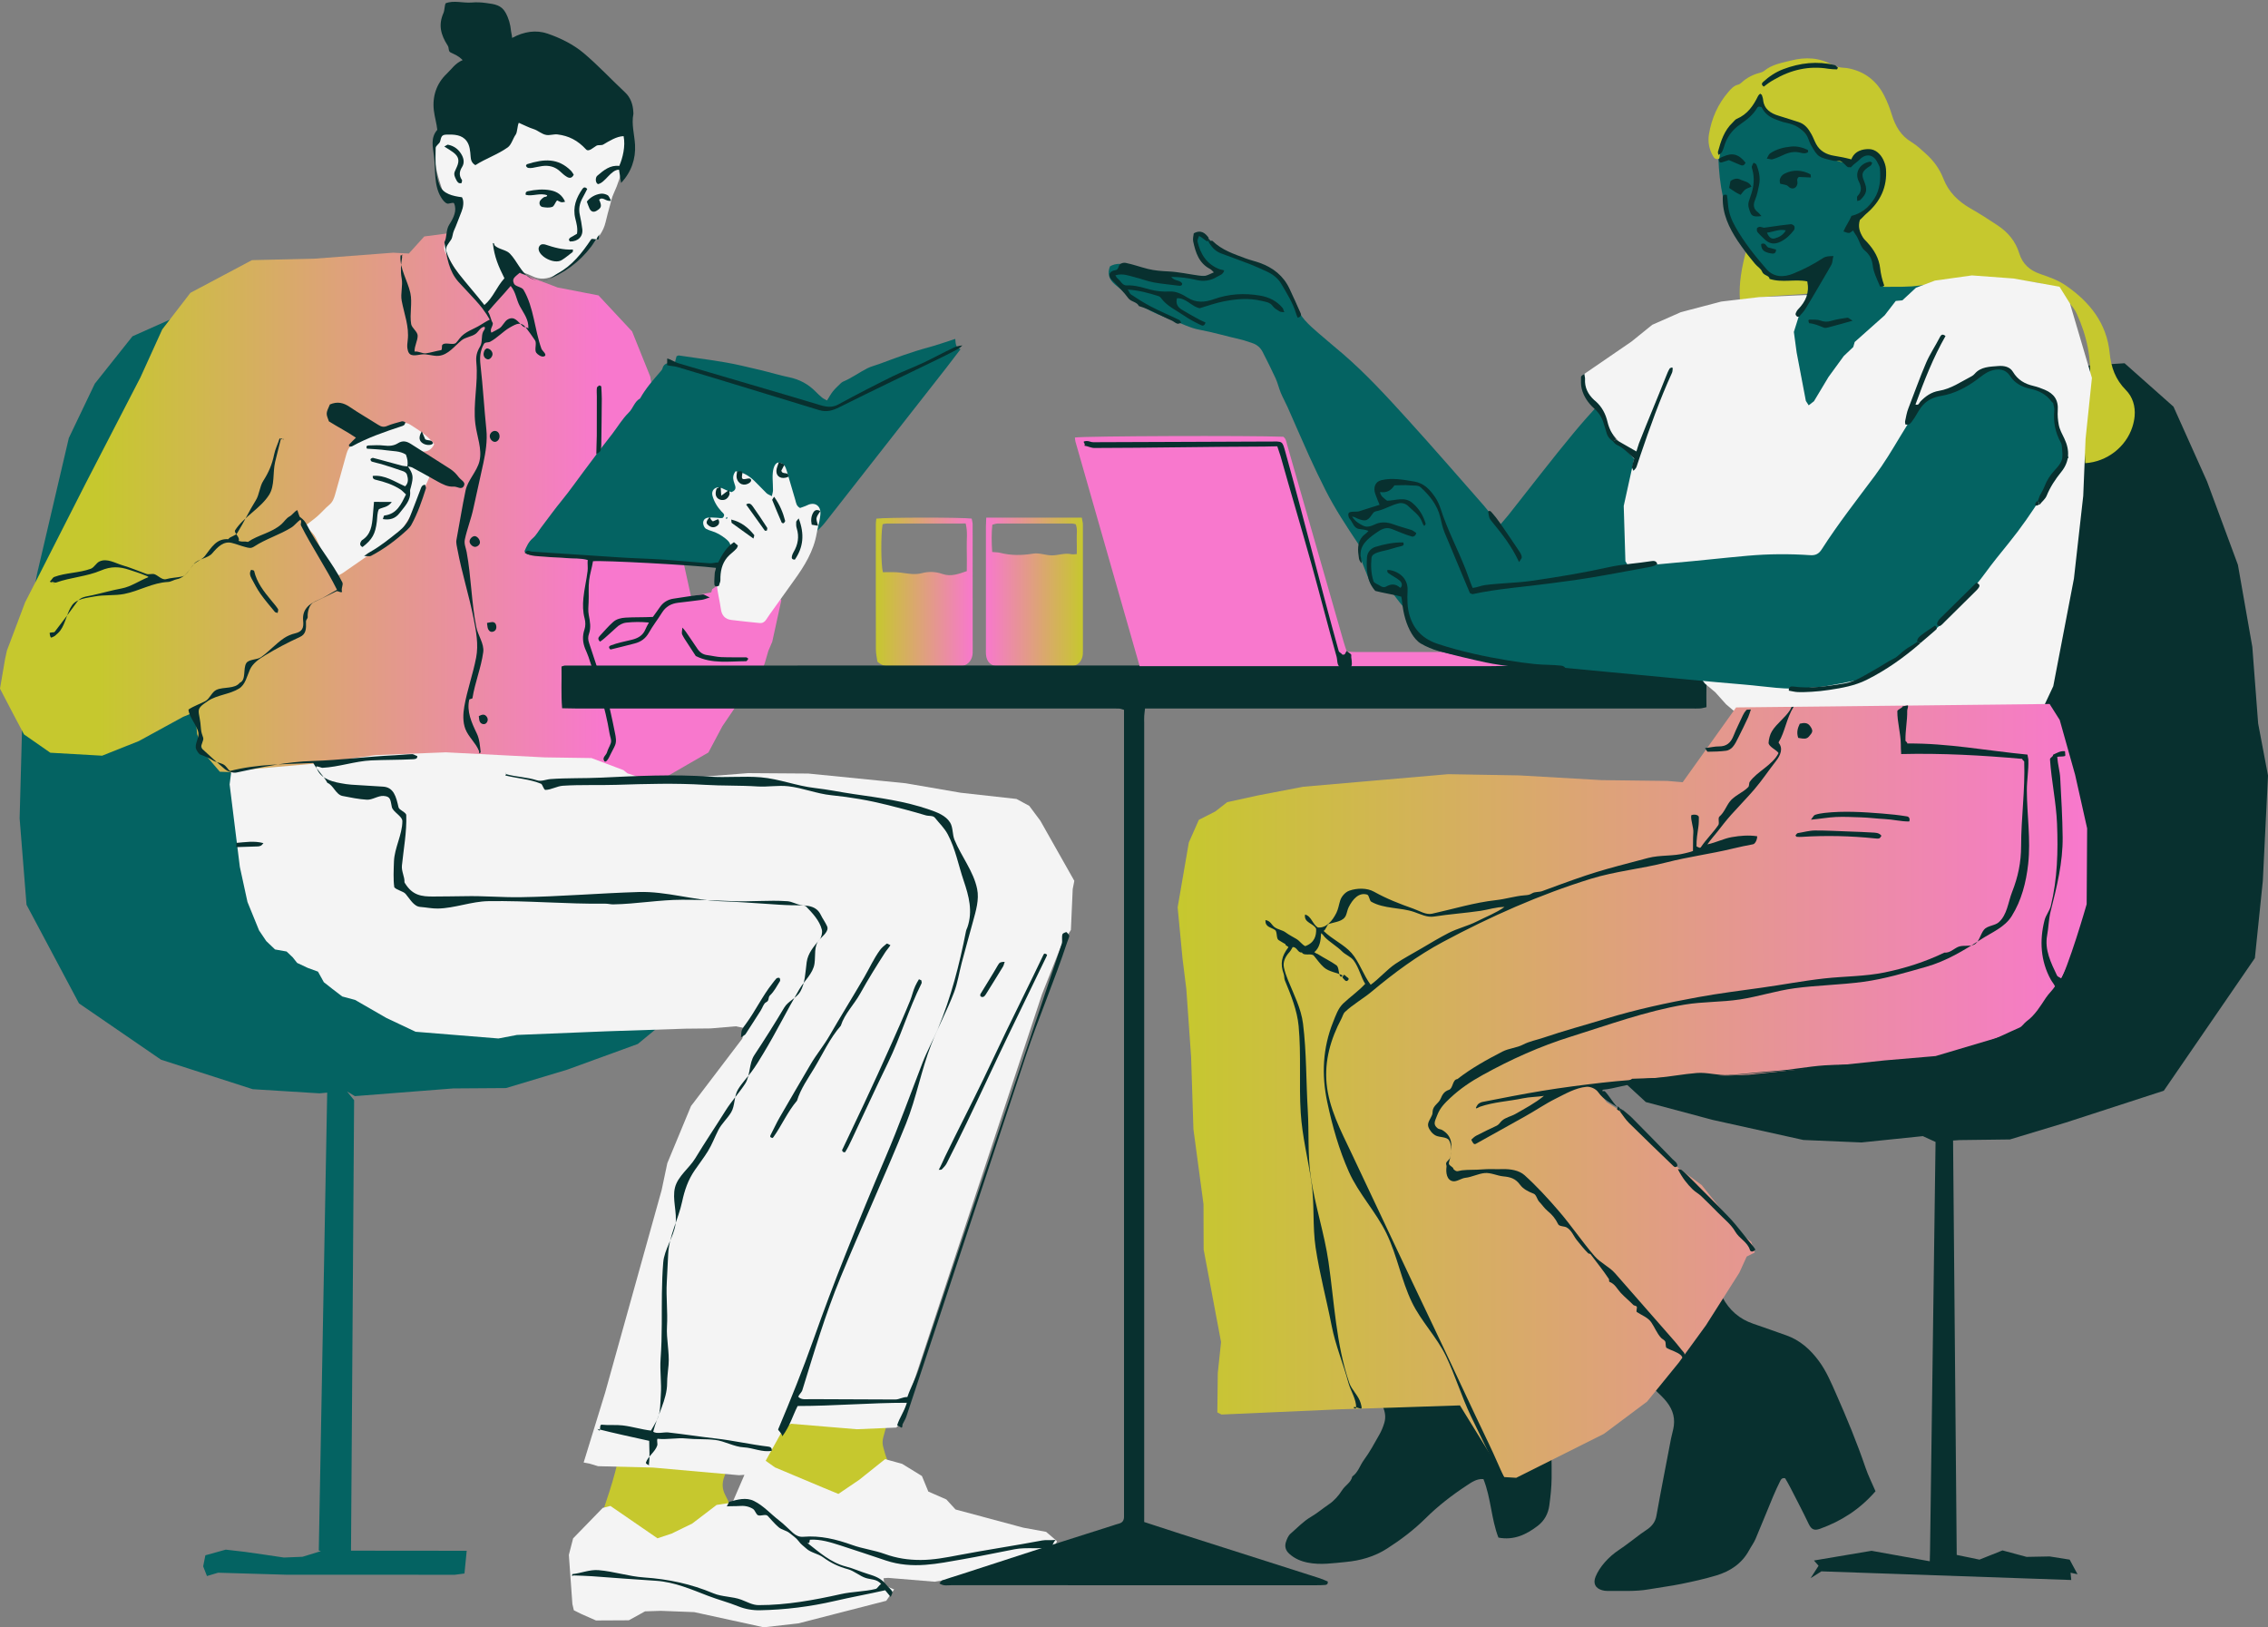 <?xml version="1.0" encoding="UTF-8" standalone="no"?><svg xmlns="http://www.w3.org/2000/svg" xmlns:xlink="http://www.w3.org/1999/xlink" fill="#000000" height="358.6" preserveAspectRatio="xMidYMid meet" version="1" viewBox="0.0 -0.4 500.0 358.6" width="500" zoomAndPan="magnify"><rect x="0.0" y="-0.4" width="500.0" height="358.6" fill="#808080" stroke="none"/><g><g id="change1_3"><path d="M76.509 240.166L78.066 242.092 77.383 341.375 102.889 341.399 102.396 346.407 100.256 346.69 63.062 346.675 48.088 346.235 45.624 346.967 44.791 344.83 45.276 342.397 49.768 341.149 53.887 341.624 58.235 342.243 62.582 342.889 66.689 342.724 70.745 341.479 70.28 341.342 72.132 240.419 70.442 240.58 55.705 239.662 35.49 233.158 17.416 220.753 5.846 199.013 4.327 179.982 4.871 159.855 4.863 143.63 8.17 126.076 15.174 96.136 20.899 84.166 29.205 73.723 44.611 66.855 58.988 70.401 74.037 83.439 85.755 98.842 96.88 123.233 126.897 168.812 141.583 183.88 150.914 196.296 155.144 205.665 155.245 215.665 150.838 221.266 140.607 229.699 124.971 235.387 111.55 239.418 99.908 239.498 78.233 241.194z" fill="#046362"/></g><g><linearGradient gradientUnits="userSpaceOnUse" id="a" x1="0" x2="172.648" xlink:actuate="onLoad" xlink:show="other" xlink:type="simple" y1="114.814" y2="114.814"><stop offset="0.127" stop-color="#c6c82e"/><stop offset="0.767" stop-color="#f878cd"/></linearGradient><path d="M168.73 125.636L169.618 124.082 172.648 126.607 170.079 128.684 172.248 131.915 170.249 141.046 169.385 143.063 168.628 145.677 167.099 149.964 162.451 154.947 159.26 159.655 156.175 165.455 145.029 171.881 140.535 173.349 135.004 174.226 130.378 177.929 129.28 178.307 128.715 178.569 58.104 178.571 55.625 176.396 55.282 175.955 53.463 171.766 50.71 169.765 48.466 169.696 44.815 165.426 43.454 161.379 43.008 156.511 40.376 157.593 30.608 162.934 22.516 166.157 11.096 165.505 5.298 161.47 2.883 156.908 0 151.377 1.119 144.855 1.517 143.015 5.539 132.352 8.293 126.977 18.863 106.184 30.96 82.776 35.762 72.209 41.978 64.14 55.549 56.934 69.266 56.618 86.663 55.298 90.135 55.478 93.533 51.716 98.532 51.056 104.61 53.937 112.591 59.033 122.927 62.963 131.942 64.707 139.354 72.654 143.364 82.625 144.175 87.919 146.939 97.89 150.462 122.517 152.34 131.05 156.8 130.16 157.012 129.455 158.59 128.335 160.239 128.483 159.526 127.185 159.566 125.356 159.773 123.568 157.275 123.708 159.969 122.198 168.275 122.969z" fill="url(#a)"/><g id="change2_2"><path d="M197.382,324.407c-0.487,0.94-0.87,1.921-1.46,2.755c-0.744,1.05-1.006,2.091-0.849,3.384 c0.255,2.096-0.107,4.152-0.838,6.146c-0.955,0.521-1.902,0.437-2.859,0.272c-3.246-0.56-6.49-1.135-9.741-1.67 c-2.775-0.457-5.557-0.863-8.336-1.296c-1.585-0.247-3.169-0.502-4.886-0.775c-0.484-1.816-0.823-3.625-0.836-5.463 c-0.032-4.418-0.246-8.852,0.84-13.204c0.194-0.776,0.228-1.591,0.362-2.383c0.216-1.276-0.251-2.192-1.412-2.781 c-1.097,0.259-1.775,0.967-2.288,1.954c-1.711,3.291-3.031,6.739-4.233,10.238c-0.392,1.141-0.706,2.31-1.146,3.431 c-0.566,1.442-0.516,2.782,0.222,4.167c0.753,1.413,1.335,2.91,1.741,4.404c-1.111,1.485-1.111,1.485-2.568,1.451 c0.749,3.113,0.763,6.344,2.064,9.25c-0.348,0.619-0.873,0.464-1.32,0.452c-1.045-0.028-2.096-0.045-3.131-0.176 c-3.695-0.464-7.386-0.314-11.073,0.04c-5.183,0.498-10.085-0.462-14.783-2.766c-0.391-0.64-0.297-1.338-0.082-2.041 c0.966-3.15,1.864-6.323,2.92-9.443c0.928-2.745,1.777-5.502,2.431-8.328c0.341-1.474,0.829-2.939,1.446-4.321 c1.473-3.3,3.029-6.566,4.619-9.812c0.839-1.713,1.855-3.338,2.722-5.039c0.893-1.752,2.233-2.874,4.152-3.331 c0.937-0.223,1.845-0.579,2.787-0.775c1.661-0.346,3.271-0.335,4.991,0.072c3.045,0.72,6.17,1.124,9.276,1.553 c3.105,0.429,6.228,0.725,9.343,1.081c2.158,0.246,4.326,0.431,6.472,0.757c3.908,0.593,7.825,0.945,11.781,0.836 c1.28-0.035,2.573-0.074,3.96,0.483c0,0.514,0.09,1.066-0.017,1.577c-0.298,1.415-0.663,2.817-1.029,4.216 c-0.611,2.334-1.225,4.667-1.876,6.99c-0.201,0.718-0.243,1.39-0.058,2.125C195.224,320.553,195.893,322.6,197.382,324.407z" fill="#c6c82e"/></g></g><g id="change3_1"><path d="M164.384 226.258L162.212 225.8 156.661 226.27 151.101 226.327 133.737 226.905 113.969 227.707 109.886 228.485 91.63 227.007 85.193 223.969 78.28 219.989 75.452 219.229 73.213 217.514 71.391 216.08 70.103 213.753 67.844 212.928 65.511 211.834 64.528 210.598 63.182 209.317 60.636 208.866 58.702 207.023 57.117 204.675 54.559 198.405 52.873 190.659 50.622 172.484 50.983 169.67 52.826 169.348 59.796 168.742 69.4 167.903 82.84 166.025 98.297 165.414 120.029 166.53 130.392 166.681 137.473 169.349 138.315 170.048 143.409 171.714 164.904 170.001 178.193 170.094 199.637 172.232 211.797 174.325 224.079 175.691 226.901 177.207 229.354 180.495 236.844 193.741 236.488 195.566 236.088 204.566 234.077 207.73 229.718 218.739 199.409 310.327 198.543 313.318 197.591 314.242 188.894 314.612 174.403 313.406 172.99 314.02 168.801 321.563 170.848 323.02 181.367 327.439 184.828 328.87 189.442 325.743 195.127 321.205 198.881 322.236 203.247 324.922 204.658 328.349 208.634 330.089 210.656 332.298 225.597 336.309 230.625 337.23 233.012 339.267 231.692 343.177 213.411 346.979 206.036 348.216 195.789 347.372 194.792 347.451 194.983 349.061 197.118 349.921 195.377 352.422 176.02 357.399 168.352 358.267 165.177 357.564 153.042 354.921 145.69 354.637 142.201 354.752 138.634 356.722 131.387 356.759 128.137 355.325 126.511 354.513 126.189 353.145 125.409 342.308 126.346 338.667 132.878 331.948 134.576 331.515 144.952 338.653 148.066 337.614 152.603 335.401 157.991 331.292 161.483 330.755 164.12 324.658 162.945 324.745 143.912 323.057 131.846 322.758 129.965 322.186 128.673 321.944 133.418 306.515 145.865 261.89 147.116 255.972 152.339 243.38 163.629 228.539z" fill="#f4f4f4"/></g><g id="change3_4"><path d="M114.111,59.231c-2.977,2.418-4.76,5.884-7.736,8.416c-1.994-2.769-3.958-5.429-5.725-8.23 c-0.801-1.269-1.561-2.564-2.32-3.859c-0.625-1.066-0.52-2.005,0.141-3.128c1.013-1.722,1.736-3.615,2.566-5.442 c0.301-0.662,0.569-1.344,0.234-2.232c-0.358-0.231-0.789-0.709-1.284-0.789c-1.305-0.21-2.019-1.095-2.37-2.148 c-1.068-3.208-2.061-6.453-1.831-9.909c0.032-0.48,0.075-0.967,0.185-1.434c0.341-1.452,1.345-2.296,2.851-2.412 c0.476-0.036,0.956-0.006,1.547-0.006c0.136-0.502,0.283-0.943,0.373-1.395c0.946-4.76,3.271-8.517,7.749-10.727 c1.225-0.605,2.409-1.302,3.659-1.847c3.519-1.532,7.18-1.722,10.884-0.875c3.739,0.855,7.138,2.407,10.046,4.998 c3.31,2.949,5.169,6.485,5.039,11.008c-0.13,4.557-0.917,8.945-2.857,13.104c-0.37,0.793-0.549,1.678-0.784,2.53 c-0.343,1.241-0.685,2.483-0.975,3.737c-0.452,1.957-1.627,3.466-2.945,4.893c-0.703,0.761-1.49,1.455-2.121,2.27 c-0.896,1.157-1.916,2.129-3.205,2.833c-0.974,0.532-1.892,1.167-2.877,1.675c-1.65,0.85-3.322,1.079-5.079,0.179 C116.302,59.942,115.226,59.649,114.111,59.231z" fill="#f4f4f4"/></g><g id="change1_4"><path d="M210.594,74.296c0.096,1.082,0.081,1.904,1.163,2.277c-1.169,1.527-2.222,2.931-3.304,4.312 c-8.827,11.264-17.665,22.519-26.483,33.79c-1.159,1.481-2.493,2.655-4.218,3.486c-3.905,1.88-7.753,3.88-11.606,5.866 c-1.027,0.53-2.033,0.794-3.222,0.714c-7.546-0.511-15.097-0.957-22.647-1.414c-3.694-0.223-7.391-0.407-11.085-0.636 c-4.015-0.249-8.029-0.525-12.042-0.804c-0.544-0.038-1.159,0.012-1.521-0.807c0.435-0.967,0.852-2.024,1.823-2.851 c0.764-0.65,1.261-1.598,1.873-2.404c1.518-2,2.979-4.034,4.578-5.982c1.685-2.052,3.199-4.254,4.806-6.378 c1.188-1.57,2.354-3.157,3.545-4.724c0.902-1.187,1.839-2.349,2.743-3.535c1.195-1.566,2.219-3.301,3.61-4.665 c0.982-0.963,1.253-2.429,2.505-3.116c1.235-2.217,2.904-4.105,4.558-6.004c0.155-0.177,0.32-0.383,0.377-0.602 c0.247-0.956,0.915-1.236,1.811-1.227c0.303,0.003,0.607-0.065,0.927-0.103c0.14-0.524,0.258-0.965,0.365-1.365 c0.212-0.08,0.367-0.199,0.499-0.179c4.605,0.712,9.249,1.189,13.799,2.239c1.565,0.361,3.133,0.711,4.692,1.095 c1.949,0.481,3.876,1.066,5.84,1.474c2.286,0.474,4.217,1.513,5.84,3.17c0.449,0.459,0.917,0.904,1.414,1.309 c0.299,0.244,0.671,0.398,1.087,0.636c0.468-0.736,0.833-1.429,1.313-2.03c0.489-0.613,1.086-1.141,1.648-1.695 c0.168-0.165,0.357-0.336,0.57-0.425c1.911-0.792,3.568-2.042,5.403-2.964c0.824-0.414,1.752-0.618,2.623-0.943 c3.534-1.318,7.062-2.641,10.713-3.62C206.518,75.679,208.398,74.997,210.594,74.296z" fill="#046362"/></g><g fill="#f4f4f4" id="change3_2"><path d="M161.261,108.076c0.657-0.277,1.013-0.656,0.831-1.332c-0.105-0.387-0.255-0.762-0.361-1.15 c-0.2-0.734-0.099-1.417,0.437-2.127c1.626,0.192,2.959,0.995,4.122,2.106c0.928,0.887,1.786,1.847,2.71,2.739 c0.256,0.247,0.638,0.363,1.16,0.646c0.119-0.579,0.253-0.937,0.254-1.296c0.003-0.883-0.064-1.767-0.085-2.651 c-0.01-0.401,0-0.805,0.038-1.205c0.138-1.43,0.658-2.325,1.374-2.262c1.061,0.093,1.434,0.93,1.695,1.799 c0.649,2.155,1.272,4.318,1.903,6.479c0.176,0.604,0.206,1.283,1.036,1.739c0.461-0.174,1.063-0.346,1.615-0.619 c1.649-0.813,3.082,0.145,2.867,2.111c-0.052,0.479-0.12,0.958-0.218,1.429c-0.18,0.866-0.43,1.719-0.575,2.59 c-0.667,4.002-2.742,7.316-5.062,10.52c-1.785,2.465-3.547,4.945-5.315,7.421c-0.278,0.39-0.535,0.795-0.803,1.193 c-0.342,0.508-0.819,0.775-1.432,0.712c-2.075-0.213-4.152-0.414-6.222-0.675c-1.365-0.172-2.106-0.972-2.303-2.375 c-0.256-1.825-0.728-3.623-0.917-5.452c-0.159-1.536,0.278-3.023,1.04-4.384c0.506-0.904,1.043-1.791,1.554-2.691 c0.76-1.337,0.564-2.066-0.666-3.042c-0.952-0.756-1.973-1.338-3.137-1.685c-0.379-0.113-0.759-0.249-1.106-0.435 c-0.493-0.264-0.804-1.146-0.629-1.695c0.168-0.53,0.625-0.756,1.103-0.798c0.634-0.056,1.279,0.01,1.919,0.034 c0.396,0.015,0.812,0.135,1.177,0.042c0.185-0.047,0.418-0.493,0.372-0.704c-0.058-0.271-0.366-0.494-0.579-0.725 c-0.936-1.014-1.641-2.171-1.998-3.5c-0.317-1.181,0.66-2.09,1.824-1.733c0.456,0.14,0.876,0.397,1.319,0.582 C160.569,107.835,160.946,107.96,161.261,108.076z M160.372,113.702c-0.064-0.064-0.118-0.118-0.172-0.171 c-0.054,0.107-0.126,0.21-0.151,0.324c-0.009,0.04,0.097,0.105,0.151,0.158C160.257,113.909,160.315,113.804,160.372,113.702z"/><path d="M95.716,97.506c-0.614,1.338-1.632,1.76-2.96,1.593c-0.239-0.03-0.479-0.063-0.719-0.077 c-1.721-0.102-1.846,0.077-1.318,2.068c1.787,0.039,3.28,0.805,4.503,2.286c-0.229,0.574-0.412,1.092-0.639,1.59 c-0.734,1.606-1.45,3.221-2.238,4.8c-0.751,1.503-1.58,2.968-2.384,4.444c-0.305,0.56-0.802,1.073-0.922,1.666 c-0.238,1.17-0.804,1.839-1.979,2.13c-0.511,0.126-0.945,0.578-1.404,0.897c-3.35,2.325-6.694,4.658-10.051,6.973 c-0.387,0.267-0.838,0.44-1.224,0.639c-0.951-0.494-1.523-1.216-1.916-2.13c-0.603-1.397-1.277-2.763-1.886-4.157 c-1.186-2.713-1.177-2.718-3.303-4.74c0.921-0.715,1.869-1.382,2.736-2.142c0.899-0.788,1.671-1.725,2.591-2.484 c0.745-0.615,1.029-1.421,1.271-2.262c0.712-2.469,1.386-4.95,2.076-7.425c0.151-0.542,0.304-1.082,0.458-1.623 c0.413-1.454,1.437-2.414,2.649-3.197c0.468-0.302,0.993-0.537,1.521-0.721c2.571-0.9,5.153-1.77,7.729-2.656 c0.729-0.251,1.45-0.215,2.088,0.194C92.336,94.415,94.326,95.611,95.716,97.506z"/></g><g><g id="change4_21"><path d="M112.906,7.96c2.61-1.426,5.273-1.818,7.801-0.954c2.843,0.972,5.714,2.392,7.989,4.315 c3.19,2.696,6.064,5.796,9.117,8.65c1.177,1.1,1.736,2.612,1.81,4.363c0.007,0.161,0.037,0.261,0.007,0.412 c-0.449,2.248,0.238,4.523,0.368,6.755c0.179,3.081-0.808,6.039-3.08,8.424c-0.119-0.714-0.354-2.341-0.451-2.925 c-1.8-0.019-3.061,2.916-4.638,3.178c-0.613-0.281-0.596-1.463-0.167-1.832c1.434-1.233,2.861-2.423,4.859-2.171 c0.756-1.73,1.411-4.387,0.952-6.571c-1.567,0.058-3.158,1.076-4.477,1.851c-0.415,0.244-1.092,0.028-1.511,0.265 c-0.68,0.384-1.7,1.442-2.288,0.808c-1.865-2.013-3.807-2.985-6.28-3.297c-0.798-0.1-1.652,0.234-2.447,0.118 c-1.032-0.151-1.868-1.01-2.861-1.31c-0.978-0.296-2.171-0.914-3.234-1.373c-0.318,0.579-0.318,2.098-0.681,2.597 c-0.61,0.838-0.939,2.235-1.752,2.817c-2.209,1.58-4.922,2.487-7.139,3.918c-0.844-0.467-0.996-1.209-1.043-1.823 c-0.097-1.259-0.174-2.532-0.9-3.505c-1.041-1.394-2.742-1.452-4.462-1.399c-1.061,0.033-1.102,0.488-1.369,1.496 c-0.143,0.539-0.976,0.909-0.987,1.47c-0.056,2.773-0.149,5.706,0.907,8.265c0.75,1.817,2.833,2.313,4.892,2.571 c0.54,0.874,0.254,2.318-0.092,3.155c-0.583,1.409-1.061,2.87-1.698,4.255c-0.268,0.583-0.255,1.385-0.596,1.929 c-0.561,0.896-1.344,1.579-1.055,2.544c0.535,1.79,1.539,3.43,2.687,4.904c1.825,2.343,3.782,4.513,5.702,6.969 c1.934-1.628,2.613-3.9,4.413-5.897c-1.283-2.578-2.224-4.678-2.554-7.762c0.433,0.049,0.225,0.354,0.422,0.548 c0.857,0.845,2.498,0.914,3.337,1.778c1.577,1.624,2.457,4.146,4.383,5.332c1.085,0.668,2.913,0.895,4.142,0.325 c0.723-0.335,1.348-0.934,2.045-1.312c3.16-1.712,5.327-4.479,7.344-7.486c0.214-0.319,1.374,0.209,1.662-0.049 c0.064-0.057,0.062-1.206,0.197-1.152c0.057,0.023-0.498,0.729-0.511,0.778c-0.084,0.305-0.226,0.443-0.395,0.697 c-2.472,3.712-5.533,6.325-9.561,8.188c-1.958,0.905-3.478,0.978-5.289-0.354c-0.51-0.376-1.307-0.443-1.815-0.771 c-1.258,1.059-1.775,1.351-1.301,2.416c0.294,0.66,1.724,0.73,2.092,1.349c2.318,3.904,2.433,8.798,3.967,13.021 c0.17,0.469,1.399,1.319,0.599,1.664c-0.582,0.251-1.484-0.425-1.747-0.801c-0.461-0.659,0.179-2.084-0.28-2.745 c-0.642-0.925-1.297-1.898-1.995-2.779c-1.101-1.387-2.024-0.899-3.526-0.046c-1.536,0.873-2.778,2.311-4.339,3.135 c-0.522,0.276-1.131,0.015-1.409,0.526c-0.818,1.499-0.946,2.855-0.739,4.666c0.54,4.715,0.802,9.467,1.289,14.188 c0.253,2.456-0.157,4.98-0.654,7.335c-0.713,3.38-1.504,6.746-2.23,10.124c-0.49,2.278-1.375,4.472-1.858,6.752 c-0.208,0.98,0.218,1.823,0.395,2.774c1.014,5.453,1.043,11.097,2.126,16.537c0.369,1.85,1.781,3.689,1.533,5.522 c-0.463,3.426-1.838,6.73-2.375,10.146c-0.025,0.159-0.675,0.176-0.71,0.333c-0.59,2.577,0.482,5,1.667,7.454 c0.613,1.27,0.693,2.776,0.859,4.174c-0.533,0.449-0.239,0.031-0.4-0.371c-0.686-1.715-2.311-3.061-2.977-4.784 c-0.597-1.546-0.522-3.352-0.236-4.986c0.638-3.642,1.923-7.165,2.613-10.796c0.539-2.842-0.001-5.729-0.548-8.509 c-1.009-5.127-2.626-10.139-3.578-15.276c-0.114-0.613-0.342-1.48-0.226-2.093c0.686-3.633,1.258-7.305,2.016-10.924 c0.478-2.278,2.537-4.208,3.068-6.475c0.627-2.679-0.574-5.424-0.915-8.202c-0.54-4.389,0.646-8.97,0.23-13.376 c-0.143-1.515,0.07-2.425,0.84-3.717c0.534-0.896,0.192-2.295,0.654-3.231c0.131-0.265,0.573-0.691,0.293-1.067 c-0.838,0.01-1.288,1.037-1.897,1.506c-0.892,0.686-2.271,0.759-3.148,1.467c-1.587,1.282-2.937,3.212-5.036,3.422 c-1.275,0.128-2.656-0.513-3.922-0.289c-1.826,0.322-2.739,0.399-2.996-1.382c-0.08-0.556,0.01-1.223,0.074-1.771 c0.354-3.025-0.779-5.777-1.327-8.693c-0.297-1.58,0.286-3.323-0.003-4.905c-0.291-1.592-0.177-3.031,0.087-4.636 c0.068-0.411-0.302-0.757,0.21-0.534c0.038,0.074-0.541,0.02-0.547,0.087c-0.262,2.843,1.566,5.533,2.161,8.287 c0.475,2.199-0.197,4.622,0.177,6.841c0.145,0.863,1.411,1.655,1.433,2.538c0.027,1.117-0.715,2.214-0.683,3.516 c0.936-0.103,1.747,0.497,2.512,0.391c1.114-0.156,2.212-0.515,3.322-0.699c0.314-0.052,0.118-0.948,0.279-1.148 c0.599-0.743,2.413,0.178,3.039-0.473c0.274-0.285,0.517-0.618,0.748-0.925c1.187-1.571,3.134-2.038,4.713-3.049 c0.4-0.256,1.453-0.899,1.967-1.128c-1.691-3.11-4.503-5.651-6.863-8.286c-2.158-2.409-2.561-5.333-3.143-8.773 c0.626-1.131,0.284-2.647,1.089-3.909c0.963-1.508,1.738-3.096,1.048-4.661c-0.142-0.322-1.163,0.149-1.478,0.057 c-0.607-0.177-1.088-0.897-1.4-1.408c-1.632-2.677-1.149-5.989-1.546-9.04c-0.279-2.143-0.788-4.071,0.727-5.818 c-0.149-1.423-0.588-2.831-0.759-4.264c-0.368-3.068,0.574-5.949,2.837-8.093c1.142-1.083,1.839-2.29,3.51-3.007 c-1.012-1.018-1.65-1.172-2.674-1.697c-0.531-0.272-0.284-0.982-0.604-1.477c-1.588-2.462-2.097-4.609-0.951-7.206 c0.255-0.578,0.229-1.63,0.48-2.144c1.786-0.708,3.857-0.015,5.725-0.169c1.138-0.094,2.06-0.043,3.184,0.103 c1.923,0.25,3.369,0.465,4.281,2.094c0.71,1.269,1.098,2.632,1.227,4.104C112.706,6.922,112.836,7.181,112.906,7.96z M116.474,72.006c0.126-1.978-0.995-3.291-1.857-4.895c-0.853-1.587-0.82-2.989-2.035-4.494c-1.79,2.132-3.304,3.651-5.003,5.675 c0.597,0.949,0.604,1.783,1.064,2.514c0.043,0.787-0.742,1.336-0.307,2.117c0.525-0.259,1.226-0.646,1.707-0.924 c0.763-0.44,1.14-1.594,1.915-2.008c1.45-0.775,2.09,0.386,3.308,1.513C115.609,71.823,116.16,71.657,116.474,72.006z" fill="#08302f"/></g><g id="change4_74"><path d="M32.748,126.792c-0.289-0.242-0.564-0.3-0.836-0.414c-1.108-0.467-2.251-0.797-3.389-1.182 c-2.193-0.743-4.058-0.801-6.303,0.156c-3.094,1.318-6.638,1.499-9.811,2.629c-0.362,0.129-0.711-0.188-1.096-0.131 c-0.055,0.008,0.771,0.561,0.756,0.499c-0.034-0.141-1.148-0.518-1.084-0.565c0.315-0.23,0.608-0.887,0.97-1.022 c2.552-0.956,5.494-0.864,8.053-1.802c0.753-0.276,1.195-1.273,1.919-1.609c1.689-0.785,3.46,0.375,5.201,0.884 c1.765,0.516,3.416,1.229,5.146,1.86c0.524,0.191,1.236-0.105,1.765,0.057c0.72,0.22,1.71,1.341,2.549,1.103 c1.153-0.328,2.313-0.33,3.492-0.571c0.981-0.2,1.763-1.613,2.368-2.421c0.666-0.889,2.03-1.232,2.712-2.109 c1.514-1.948,2.544-3.882,5.166-3.716c0.442-0.635,1.573-0.696,1.991-1.369c1.453-2.34,2.608-4.863,4.075-7.195 c0.801-1.274,0.839-3.035,1.654-4.301c1.187-1.845,1.955-3.637,2.385-5.793c0.235-1.179,0.814-2.322,1.179-3.468 c0.091-0.287,0.546,0.356,0.917,0.009c0.081,0.455-0.537-0.275-0.587-0.068c-0.412,1.718-0.88,3.429-1.282,5.15 c-0.56,2.399-0.04,5.218-1.326,7.257c-1.887,2.993-5.59,4.833-7.499,7.813c-0.342,0.534,1.2,1.623,0.77,2.309 c0.446,0.214-0.115,0.003,0.228,0.097c0.695,0.19,0.943-0.032,1.835,0.162c2.249-1.571,5.23-1.985,7.404-3.929 c0.557-0.498,1.052-1.31,1.739-1.673c0.637-0.337,1.058-1.061,1.692-1.405c0.127-0.069,0.454,1.59,0.705,1.567 c0.722,0.552,1.062,0.906,1.502,1.788c2.188,4.384,5.564,8.173,7.761,12.553c0.285,0.568-0.359,1.401-0.044,2.106 c-0.412,0.281-0.895-0.315-1.298-0.113c-1.649,0.827-3.282,1.62-4.954,2.399c-0.991,0.462-1.423,2.152-1.338,3.259 c0.025,0.321-0.392,0.642-0.381,0.964c0.057,1.641,0.061,2.802-1.375,3.455c-2.646,1.204-5.2,2.554-7.676,4.049 c-1.291,0.779-2.684,1.742-3.297,3.099c-0.688,1.525-1.004,3.317-2.397,4.192c-2.041,1.281-4.841,1.395-6.847,2.728 c-3.151,2.093-1.816,1.863-1.549,6.229c0.044,0.717,0.266,1.219,0.487,1.902c0.191,0.593-0.776,1.935-0.339,2.337 c1.656,1.522,3.331,3.062,5.047,4.519c0.584,0.496,1.823,0.972,2.621,0.801c5.599-1.204,11.098-2.377,16.821-2.547 c6.031-0.179,12.038-0.985,18.066-1.258c1.287-0.058,2.579-0.222,3.866-0.249c0.289-0.006,0.847,0.374,1.106,0.423 c0.086,0.667-0.566,0.681-0.981,0.703c-3.053,0.163-6.115,0.109-9.169,0.255c-3.616,0.174-7.179,1.46-10.795,1.637 c-0.129,0.006-1.106-0.415-1.336-0.286c0.657,2.36,2.79,3.224,5.454,3.683c0.789,0.136,1.484,0.264,2.277,0.313 c2.33,0.143,4.655,0.302,6.985,0.433c2.38,0.134,2.907,2.205,3.437,4.559c0.141,0.626,1.679,1.086,1.702,1.723 c0.131,3.702-0.582,7.424-0.956,11.119c-0.129,1.278,0.644,2.537,0.562,3.669c0.138,0.298,0.035,0.091,0.118,0.224 c1.628,2.628,3.527,2.97,6.396,2.926c2.252-0.035,4.499-0.016,6.751-0.071c4.105-0.101,8.223,0.286,12.329,0.222 c8.694-0.135,17.367-0.881,26.057-1.144c6.042-0.182,12.066,1.832,18.1,2.029c3.376,0.11,6.715,0.37,10.088,0.583 c1.847,0.117,3.744,0.281,5.592,0.307c2.584,0.036,5.188-0.266,6.327,2.079c0.421,0.866,1.03,1.682,1.418,2.564 c0.464,1.054-0.953,2.123-1.709,2.949c-1.263,1.38-0.81,3.503-1.07,5.273c-0.322,2.191-2.259,3.791-3.359,5.669 c-2.72,4.646-5.104,9.486-7.896,14.089c-0.853,1.406-1.662,2.8-2.667,4.129c-0.964,1.276-2.133,2.501-2.96,3.88 c-0.868,1.448-0.622,3.564-1.492,5.01c-0.827,1.374-2.099,2.48-2.825,3.906c-0.79,1.551-1.398,3.203-2.306,4.669 c-0.887,1.432-1.936,2.792-2.89,4.179c-1.484,2.157-2.241,4.387-2.784,6.929c-0.824,3.862-2.907,7.6-3.075,11.553 c-0.089,2.089-0.193,4.164-0.312,6.252c-0.183,3.212,0.234,6.459,0.046,9.671c-0.165,2.81,0.567,5.686,0.348,8.494 c-0.106,1.363-0.319,2.673-0.319,4.034c0,3.64-2.188,7.145-3.059,10.681c0.57,0.578,2.502,0.098,3.196,0.174 c3.517,0.387,7.016,0.944,10.531,1.34c3.915,0.441,7.778,1.343,11.692,1.799c0.491,0.057,0.76,0.345,0.716,0.914 c-2.074,0.405-4.127-0.658-6.178-0.761c-2.162-0.108-4.196-1.391-6.353-1.637c-2.077-0.236-4.204-0.084-6.282-0.307 c-2.071-0.222-4.215,0.299-6.393,0.054c-0.183,0.529,0.085,1.063-0.054,1.498c-0.438,1.375-2.031,2.372-2.485,3.742 c-0.132,0.399,1.265,0.811,0.647,0.476c0.254-1.992,0.079-3.153,0.073-5.254c-3.962-0.884-7.517-1.63-11.414-2.622 c-0.061-0.016,0.545,0.446,0.496,0.384c0.194-0.578-0.03-1.377,0.479-1.322c1.519,0.165,3.086-0.023,4.603,0.16 c2.154,0.259,3.966,0.862,6.224,1.143c0.844-1.505,1.634-2.539,1.901-4.166c0.194-1.185,0.179-2.446,0.27-3.65 c0.2-2.647-0.239-5.341-0.047-7.988c0.187-2.568,0.249-5.126,0.259-7.696c0.018-4.516-0.046-9.073,0.322-13.564 c0.236-2.886,2.286-5.564,2.708-8.425c0.386-2.617-0.766-5.548-0.111-8.113c0.638-2.5,3.163-4.256,4.473-6.427 c2.146-3.555,4.48-6.989,6.679-10.512c1.293-2.071,2.981-3.875,4.313-5.92c1.158-1.777,0.836-4.51,2.009-6.283 c2.291-3.459,4.499-6.956,6.624-10.525c0.811-1.363,2.709-2.09,3.506-3.461c1.095-1.883,1.125-4.296,1.423-6.504 c0.271-2.004,1.57-3.465,2.871-5.042c0.416-0.505,0.621-1.527,0.48-2.105c-0.496-2.03-2.112-3.72-3.494-5.149 c-0.197-0.204-0.927-0.291-1.226-0.339c-0.951-0.15-1.91-0.744-2.869-0.811c-4.093-0.288-8.242,0.17-12.34-0.027 c-3.617-0.174-7.245-0.304-10.866-0.298c-5.072,0.008-10.132,0.936-15.203,1.021c-0.564,0.009-1.132-0.158-1.696-0.152 c-8.615,0.105-17.242-0.704-25.856-0.559c-3.7,0.063-7.372,1.548-11.073,1.629c-1.276,0.028-2.635-0.261-3.915-0.356 c-1.455-0.108-2.298-1.795-3.235-2.87c-0.528-0.606-1.879-0.788-2.493-1.452c-0.255-1.774-0.132-3.834-0.075-5.672 c0.092-2.975,1.845-5.923,1.856-8.898c0.004-1.117-2.085-2.026-2.321-3.122c-0.336-1.558-0.217-2.354-1.841-2.449 c-1.204-0.071-2.472,0.906-3.676,0.832c-1.766-0.108-3.636-0.483-5.361-0.826c-1.471-0.292-2.031-2.418-3.33-2.88 c-0.88-1.65-2.278-2.812-3.123-4.397c-6.041,0.307-12.255,0.191-18.333,1.767c-0.591-0.372-0.763-1.131-1.632-1.521 c-0.835-0.375-1.498-0.38-2.223-0.838c-0.866-0.548-1.693-0.878-2.723-1.258c-0.305-0.113-0.789-0.879-0.915-1.227 c-0.382-1.049,0.677-2.412,0.517-3.504c-0.243-1.662-2.079-3.467-2.197-5.185c1.072-0.742,2.685-1.298,3.734-1.87 c0.953-0.519,1.41-2.014,2.434-2.478c1.574-0.713,4.021-0.134,5.142-1.562c1.47-0.581,0.664-3.163,1.45-4.347 c0.566-0.853,2.382-0.699,3.21-1.279c1.801-1.263,3.278-2.994,5.107-4.218c0.687-0.46,1.542-0.832,2.454-1.049 c1.549-0.369,1.91-1.19,1.75-2.754c-0.251-2.452,1.231-3.737,3.332-4.605c1.417-0.585,2.632-1.429,4.13-2.24 c-2.403-4.808-5.491-9.323-7.943-14.188c-0.171-0.34,0.254-0.826-0.11-1.247c-0.783,0.492-1.252,1.239-1.986,1.7 c-2.588,1.623-5.644,2.513-8.199,4.186c-0.751,0.491-1.159,0.336-1.971,0.128c-1.011-0.258-1.992-0.666-3.006-0.911 c-1.768-0.427-3.051,0.836-4.306,2.313c-0.937,1.103-3.129,1.189-4.018,2.326c-1.169,1.496-1.999,3.028-3.785,3.37 c-0.631,0.121-1.296,0.571-1.935,0.601c-3.42,0.161-6.355,2.003-9.659,2.642c-2.126,0.411-4.383,0.151-6.511,0.549 c-1.757,0.329-3.973,0.494-4.993,1.959c-1.149,1.65-1.391,3.937-2.58,5.558c-0.324,0.442-0.788,0.81-1.198,1.181 c-0.064,0.058-0.773,0.435-0.882,0.352c-0.111-0.085-0.286-0.835-0.273-0.959c0.025-0.228,0.97-0.105,1.109-0.281 c1.715-2.183,3.367-4.435,4.999-6.68c0.771-1.06,1.918-1.091,3.258-1.385c2.194-0.481,4.335-1.109,6.542-1.517 C28.89,128.905,30.712,127.589,32.748,126.792z" fill="#08302f"/></g><g id="change4_37"><path d="M197.785,313.742c0.504-1.666,1.641-3.205,2.173-4.963c-8.206,0-16.075,0.712-24.112,0.712 c-1.148,2.274-1.628,4.279-3.368,6.67c-0.158-0.715-0.999-1.358-0.929-1.522c2.786-6.596,5.441-13.192,7.828-19.923 c2.2-6.203,4.517-12.361,6.954-18.477c2.881-7.229,5.837-14.425,8.901-21.577c2.943-6.868,5.464-13.898,8.157-20.858 c0.984-2.542,2.323-4.933,3.376-7.448c2.891-6.904,4.753-14.162,6.2-21.527c0.062-0.315,0.236-0.617,0.337-0.921 c1.168-3.501,0.322-6.738-0.845-10.179c-1.16-3.419-1.796-6.976-3.492-10.195c-0.764-1.45-1.889-2.479-2.874-3.715 c-0.404-0.507-1.322-0.312-2.005-0.517c-2.764-0.83-5.533-1.556-8.331-2.259c-4.133-1.039-8.243-1.748-12.488-2.173 c-3.198-0.32-6.296-1.613-9.49-1.975c-2.237-0.253-4.537,0.19-6.784,0.044c-3.854-0.251-7.729-0.122-11.584-0.357 c-6.522-0.398-12.982-0.206-19.497,0c-3.937,0.125-7.886-0.058-11.819,0.2c-1.284,0.084-2.549,0.886-3.836,0.921 c-0.396,0.011-0.633-1.218-0.989-1.364c-2.462-1.018-5.238-1.173-7.809-1.806c-0.222-0.055,0.26-0.178,0.062-0.284 c0.113-0.695-0.249-0.104,0.229,0.024c2.164,0.581,4.476,0.612,6.606,1.305c1.013,0.33,1.96-0.185,3.018-0.264 c3.689-0.273,7.417-0.136,11.111-0.313c7.957-0.381,15.933-0.775,23.905-0.223c3.772,0.261,7.604-0.169,11.371,0.151 c4.004,0.34,7.893,1.902,11.888,2.355c2.875,0.326,5.7,0.923,8.564,1.337c5.65,0.817,11.251,1.544,16.649,3.415 c1.734,0.601,3.61,1.29,4.587,2.837c0.686,1.086,0.493,2.652,0.978,3.83c1.497,3.635,4.185,6.925,4.99,10.803 c0.496,2.387-0.263,4.825-0.918,7.232c-0.823,3.022-1.678,6.038-2.476,9.068c-0.572,2.171-0.893,4.404-1.687,6.504 c-1.476,3.905-3.503,7.595-5.023,11.484c-2.221,5.683-3.296,11.821-5.579,17.479c-4.597,11.394-9.761,22.559-14.446,33.917 c-3.342,8.102-5.831,16.489-8.419,24.855c-0.137,0.442-0.818,1.034-0.87,1.423c0.662,0.738,1.808,0.512,2.493,0.516 c6.28,0.032,12.561,0.068,18.841,0.077c0.956,0.001,1.602-0.549,2.707-0.549c0.707-2.097,1.77-3.931,2.474-6.048 c10.418-31.308,21.132-62.517,31.555-93.824c0.225-0.676-0.092-1.571,0.207-2.219c0.039-0.085,0.71-0.413,0.836-0.374 c0.117,0.036,0.648,0.722,0.632,0.817c-0.08,0.467-0.327,0.966-0.476,1.416c-2.793,8.467-6.338,16.685-9.153,25.145 c-8.802,26.45-17.49,52.938-26.298,79.386c-0.203,0.61-0.551,1.113-0.82,1.691c-0.102,0.219,0.022,0.628-0.227,0.779 C198.657,314.174,197.899,313.843,197.785,313.742z" fill="#08302f"/></g><g id="change4_34"><path d="M194.253,348.731c-0.906-1.124-2.278-0.967-3.401-1.336c-1.37-0.45-2.545-1.564-3.939-1.939 c-2.034-0.547-3.75-1.37-5.458-2.622c-1.103-0.809-2.698-0.996-3.691-1.919c-0.648-0.602-1.149-0.877-1.713-1.655 c-0.489-0.675-1.339-1.238-2.006-1.782c-0.686-0.559-1.723-0.692-2.392-1.27c-0.881-0.761-1.602-1.63-2.403-2.493 c-0.447-0.482-1.543,0.097-2.126-0.145c-0.461-0.192-0.647-1.085-1.089-1.371c-0.975-0.631-1.977-0.761-3.13-0.669 c-0.787,0.063-1.623,0.005-2.677,0.086c0.282-0.446,0.405-0.965,0.604-1.021c1.727-0.481,3.639-1.033,5.381-0.176 c2.115,1.04,3.72,2.897,5.556,4.299c1.085,0.828,2.03,1.84,3.053,2.743c0.648,0.571,1.389,0.927,2.235,0.855 c3.78-0.32,7.309,0.55,10.811,1.807c2.338,0.839,4.87,1.14,7.206,1.985c2.616,0.946,5.17,1.323,7.911,1.317 c2.82-0.006,5.523-0.528,8.294-1.057c6.15-1.175,12.351-2.08,18.502-3.247c0.771-0.146,1.656-0.002,2.938-0.112 c-0.595,0.567-0.743,1.53-1.011,1.584c-2.599,0.516-5.405-0.029-8.008,0.467c-3.864,0.736-7.703,1.562-11.578,2.231 c-2.691,0.464-5.35,0.998-8.071,1.199c-2.982,0.22-5.866,0.009-8.725-0.939c-3.35-1.111-6.691-2.254-10.052-3.33 c-2.142-0.686-4.364-1.394-6.658-1.266c-0.209,0.012-0.076,0.639-0.253,0.676c-0.029,0.157-0.445-0.017-0.417,0.005 c2.651,2.067,5.218,4.395,8.596,5.247c1.629,0.411,3.159,1.13,4.768,1.613c1.637,0.492,2.998,0.989,4.075,2.382 c0.427,0.553,1.064,0.96,1.361,1.599c0.063,0.137-0.222,0.684-0.379,1.096c-0.516-0.561-0.832-1.049-1.224-1.474 c-3.735,0.851-7.42,1.505-11.087,2.357c-5.43,1.261-10.954,1.943-16.513,2.051c-1.611,0.031-3.266-0.246-4.793-0.866 c-2.155-0.875-4.422-1.454-6.594-2.289c-3.767-1.449-7.465-3.073-11.521-3.34c-4.736-0.312-9.468-0.645-14.201-1.012 c-1.283-0.099-2.576-0.102-3.862-0.166c-0.449-0.022-0.575,0.373-0.391-0.293c1.951-0.197,3.784-1.038,5.773-0.876 c3.367,0.276,6.672,1.386,10.043,1.612c5.32,0.358,10.329,1.423,15.274,3.496c1.911,0.801,4.193,0.678,6.136,1.4 c1.288,0.479,2.475,1.202,3.868,1.202c6.144,0,12.155-1.101,18.135-2.436c2.505-0.559,5.153-0.525,7.646-1.136 C193.486,349.696,193.781,348.935,194.253,348.731z" fill="#08302f"/></g><g id="change4_77"><path d="M129.565,123.024c-1.639-0.448-3.149-0.275-4.651-0.419c-1.6-0.153-3.217-0.142-4.816-0.304 c-1.481-0.15-2.882-0.004-4.446-0.88c0.344-0.26,0.39-0.372,0.645-0.441c0.295-0.079,0.63,0.177,0.949,0.198 c6.418,0.417,12.834,0.837,19.251,1.268c3.449,0.232,6.909,0.285,10.357,0.528c3.208,0.226,6.408,0.57,9.618,0.771 c0.636,0.04,1.158-0.18,1.861-0.18c0.846-1.681,1.777-3.372,3.476-4.468c0.214,0.201,0.676,0.561,0.868,0.742 c-0.075,0.214-0.161,0.494-0.25,0.6c-0.619,0.739-1.483,1.272-2.102,2.01c-1.184,1.41-1.544,3.148-1.503,4.999 c0.01,0.465-0.273,0.823-0.3,1.23c-0.616,0.332-0.996,0.129-1.028-0.274c-0.062-0.795,0.046-1.622,0.072-2.422 c0.012-0.39,0.241-0.835,0.274-1.223c-5.042-0.621-25.068-1.698-27.112-1.464c-0.212,1.378-0.67,2.76-0.847,4.179 c-0.2,1.595-0.035,3.23-0.118,4.834c-0.049,0.948-0.145,1.922,0.038,2.855c0.269,1.37,0.527,2.76,0.058,4.085 c-0.263,0.744-0.241,1.336,0.002,2.047c1.093,3.188,2.076,6.413,3.175,9.598c1.157,3.352,1.844,6.81,2.542,10.274 c0.179,0.888,0.366,1.81,0.03,2.661c-0.265,0.672-0.673,1.287-0.966,1.946c-0.625,1.41-1.147,1.957-1.421,1.57 c-0.555-0.785,0.414-1.27,0.593-1.918c0.192-0.692,0.585-1.312,0.827-1.991c0.248-0.696-0.141-1.425-0.261-2.169 c-0.942-5.818-2.794-11.354-4.652-16.912c-0.203-0.608-0.488-1.182-0.726-1.779c-0.549-1.375-0.653-2.769-0.145-4.256 c0.244-0.714,0.235-1.638,0.035-2.38c-0.41-1.519-0.424-3.023-0.276-4.542c0.195-1.999,0.684-3.964,0.923-5.959 C129.635,124.655,129.484,123.87,129.565,123.024z" fill="#08302f"/></g><g id="change4_63"><path d="M206.957,257.435c0.587-1.09,0.947-1.997,1.397-2.926c2.727-5.627,5.607-11.181,8.328-16.811 c1.78-3.682,3.501-7.392,5.281-11.074c2.614-5.406,5.311-10.773,7.886-16.198c0.327-0.689,0.338-0.818,0.988-0.418 c-0.042,0.229-0.077,0.293-0.174,0.492c-2.845,5.844-5.682,11.692-8.505,17.546c-3.065,6.356-6.015,12.767-9.077,19.124 c-1.427,2.963-2.89,5.909-4.381,8.841c-0.251,0.494-0.653,0.885-1.035,1.283C207.531,257.434,207.414,257.435,206.957,257.435z" fill="#08302f"/></g><g id="change4_51"><path d="M212.165,75.732c-0.509,0.529-0.934,0.767-1.18,0.896c-1.064,0.558-2.122,1.121-3.202,1.649 c-7.565,3.695-15.183,7.286-22.708,11.059c-1.566,0.785-2.867,1.146-4.514,0.646c-10.424-3.164-20.827-6.4-31.27-9.503 c-0.689-0.205-1.503-0.187-2.219-0.391c0-0.277,0.021-1.027,0.021-1.474c0.869,0.213,1.681,0.814,2.43,1.037 c10.435,3.109,20.906,6.099,31.329,9.248c1.367,0.413,2.609,0.58,3.949-0.15c3.936-2.145,7.919-4.198,11.938-6.184 c2.197-1.086,4.509-1.93,6.729-2.971c2.322-1.089,4.57-2.336,6.891-3.426C210.724,75.995,211.32,75.829,212.165,75.732z" fill="#08302f"/></g><g id="change4_79"><path d="M89.797,102.347c0.181-0.889,0.015-1.653-0.316-2.562c-1.345-0.837-2.849-0.722-4.323-0.943 c-1.408-0.212-2.839-0.241-4.254-0.355c-0.29-0.531-0.007-0.697,0.433-0.714c1.121-0.043,2.241-0.098,3.349,0.033 c1.073,0.127,2.101,0.081,3.039-0.513c1.002-0.634,1.881-0.474,2.852,0.149c2.893,1.857,5.818,3.666,8.705,5.532 c0.721,0.466,1.339,1.123,1.863,1.813c0.461,0.606,1.53,1.059,1.157,1.843c-0.517,1.089-1.475,0.163-2.285,0.221 c-1.336,0.094-2.501-0.553-3.635-1.175c-1.825-1.002-3.626-2.049-5.468-3.019c-0.345-0.182-0.766-0.173-1.138-0.305 C89.734,102.346,89.782,102.394,89.797,102.347z" fill="#08302f"/></g><g id="change4_56"><path d="M72.724,88.744c1.688-0.722,3.025-0.37,4.386,0.556c2.047,1.393,4.208,2.614,6.297,3.949 c0.674,0.43,1.22,0.546,1.974,0.22c1.022-0.441,2.123-0.689,3.194-1.001c0.22-0.064,0.533,0.092,0.765,0.173 c-0.012,0.709-0.517,0.812-0.834,0.916c-3.721,1.227-7.424,2.494-10.864,4.392c-0.129,0.071-0.275,0.078-0.43,0.083 c-0.064,0.002-0.202,0.009-0.224-0.045c-0.052-0.132-0.078-0.338-0.023-0.396c0.474-0.492,0.889-0.938,1.502-1.522 c-1.974-1.343-3.984-2.351-5.958-3.6C71.834,90.685,71.836,90.749,72.724,88.744z" fill="#08302f"/></g><g id="change4_58"><path d="M196.298,207.926c-0.373,0.6-0.835,1.084-1.172,1.608c-1.908,2.963-3.771,5.958-5.475,9.034 c-1.34,2.42-3.433,4.425-4.289,7.111c-2.446,2.801-3.959,6.197-5.855,9.344c-1.393,2.312-2.987,4.541-3.799,7.176 c-2.094,2.446-3.343,5.412-5.188,8.014c-0.083,0.117-0.106,0.12-0.241,0.213c-0.478-0.149-0.604-0.277-0.357-0.736 c0.672-1.25,1.236-2.561,1.951-3.786c2.3-3.944,4.568-7.909,6.9-11.835c1.264-2.129,2.869-4.059,4.104-6.205 c2.493-4.334,5.143-8.568,7.655-12.89c1.142-1.966,2.08-4.058,3.421-5.912c0.436-0.603,0.98-1.05,1.537-1.485 C195.568,207.514,195.956,207.768,196.298,207.926z" fill="#08302f"/></g><g id="change4_47"><path d="M203.111,215.659c0.04,0.272,0.139,0.501,0.038,0.702c-2.839,5.655-4.597,11.768-7.372,17.455 c-2.746,5.628-5.341,11.331-8.021,16.991c-0.44,0.929-0.877,1.871-1.445,2.735c-0.042,0.064-0.367,0.008-0.471-0.065 c-0.108-0.075-0.147-0.256-0.193-0.4c-0.021-0.067,0.066-0.123,0.097-0.189c1.581-3.331,3.162-6.663,4.736-9.997 c2.08-4.405,4.09-8.843,6.075-13.291c1.403-3.145,2.807-6.296,4.103-9.489c0.422-1.038,0.639-2.165,1.114-3.179 c0.232-0.494,0.519-1.025,0.814-1.49C202.744,215.46,202.954,215.639,203.111,215.659z" fill="#08302f"/></g><g id="change4_57"><path d="M156.476,131.277c-0.805,0.268-1.328,0.471-1.756,0.531c-1.745,0.244-3.498,0.429-5.247,0.644 c-1.509,0.186-2.697,0.836-3.528,2.175c-0.93,1.499-2.035,2.895-2.898,4.43c-0.727,1.294-1.774,2.022-3.149,2.37 c-1.777,0.45-3.561,0.925-5.305,1.331c-0.505-0.411-0.367-0.745,0.075-0.913c0.744-0.282,1.508-0.494,2.282-0.689 c0.777-0.195,1.561-0.363,2.34-0.551c1.298-0.313,2.429-0.911,2.975-2.246c0.202-0.493,0.421-0.875,0.796-1.546 c-1.84-0.183-3.364-0.148-4.936,0.011c-0.9,0.091-1.644,0.506-2.294,1.139c-0.806,0.784-1.684,1.492-2.506,2.259 c-0.334,0.312-0.677,0.551-1.033,0.8c-0.558-0.499-0.421-0.887-0.087-1.242c0.989-1.051,1.912-2.176,2.999-3.122 c0.729-0.634,1.712-0.866,2.669-0.927c1.919-0.122,3.872-0.045,6.063-0.158c0.494-0.618,1.075-1.553,1.697-2.372 c0.719-0.947,1.713-1.49,2.87-1.658c2.142-0.31,4.279-0.678,6.43-0.92C155.259,130.587,155.749,130.989,156.476,131.277z" fill="#08302f"/></g><g id="change4_39"><path d="M89.831,102.258c1.335,1.907,1.326,2.447,0.768,4.653c-0.078,0.31-0.219,0.636-0.189,0.93 c0.21,2.085-1.222,3.392-2.322,4.845c-0.91,1.204-2.147,1.589-3.683,1.323c0.123-0.307,0.2-0.77,0.306-0.783 c2.776-0.321,3.703-2.446,4.792-4.648c-0.442-0.405-0.823-0.839-1.267-1.126c-1.635-1.052-3.461-1.65-5.34-2.092 c-0.423-0.1-0.761-0.192-0.719-0.867c2.682-0.269,4.782,1.268,7.138,2.292c0.801-0.772,0.668-1.707,0.389-2.611 c-0.096-0.312-0.496-0.606-0.841-0.722c-1.591-0.532-3.175-1.091-4.785-1.563c-0.691-0.203-1.406-0.321-2.09-0.544 c-0.146-0.048-0.349-0.349-0.315-0.522c0.026-0.132,0.41-0.341,0.563-0.303c2.169,0.535,4.308,1.19,6.474,1.74 c0.367,0.093,0.764,0.08,1.138,0.131C89.846,102.39,89.802,102.216,89.831,102.258z" fill="#08302f"/></g><g id="change4_67"><path d="M80.267,122.143c0.68-0.514,1.049-0.731,1.368-0.911c2.242-1.27,4.243-2.887,6.247-4.495 c1.092-0.876,1.962-1.906,2.481-3.201c0.804-2.007,1.546-4.039,2.329-6.054c0.17-0.439,0.248-0.951,1.001-1.057 c0.056,0.261,0.275,0.588,0.203,0.815c-0.875,2.75-1.809,5.492-3.208,8.031c-0.23,0.417-0.577,0.791-0.924,1.112 c-2.425,2.237-5.042,4.201-7.975,5.736C81.527,122.254,81.087,122.181,80.267,122.143z" fill="#08302f"/></g><g id="change4_24"><path d="M132.552,84.745c0.04,0.854,0.122,1.795,0.118,2.727c-0.015,3.454-0.069,6.907-0.115,10.36 c-0.005,0.394-0.061,0.817-0.21,1.173c-0.098,0.235-0.491,0.397-0.884,0.725c0-1.533,0.107-2.83,0.106-4.106 c-0.003-2.892,0.003-5.784,0.012-8.677c0.002-0.636-0.077-1.288,0.021-1.916c0.027-0.174,0.347-0.351,0.531-0.486 C132.163,84.524,132.34,84.645,132.552,84.745z" fill="#08302f"/></g><g id="change4_8"><path d="M124.58,44.062c-0.805,0.19-0.768,0.207-1.733-0.288c-0.061,0.051-0.123,0.084-0.167,0.147 c-0.313,0.441-0.536,1.147-0.949,1.289c-0.634,0.217-1.421,0.139-2.109,0.021c-0.692-0.119-0.903-0.988-0.438-1.542 c0.2-0.238,0.456-0.44,0.713-0.618c0.232-0.161,0.668,0.014,0.735-0.433c-1.561-0.585-3.191,0.277-4.718-0.087 c-0.148-0.601,0.213-0.754,0.444-0.803c1.658-0.349,3.333-0.526,5.014-0.2C122.855,41.833,123.943,42.589,124.58,44.062z" fill="#08302f"/></g><g id="change4_69"><path d="M163.356,228.243c0.076-0.747,0.051-1.252,0.216-1.645c0.207-0.492,0.567-0.926,0.89-1.365 c2.099-2.854,3.614-6.101,5.821-8.883c0.297-0.374,0.572-0.774,0.903-1.113c0.116-0.119,0.57-0.177,0.669-0.08 c0.129,0.125,0.183,0.546,0.093,0.69c-0.678,1.08-1.277,2.274-2.181,3.128c-0.518,0.49-0.089,1.156-0.873,1.531 c-0.548,0.262-0.78,1.192-1.169,1.792c-1.127,1.738-2.211,3.505-3.361,5.228C164.212,227.755,163.849,227.884,163.356,228.243z" fill="#08302f"/></g><g id="change4_43"><path d="M164.983,144.783c-0.188,0.25-0.342,0.549-0.474,0.549c-3.742,0.002-7.528,0.648-11.12-1.144 c-0.543-0.816-1.098-1.653-1.642-2.522c-0.466-0.746-1.005-1.457-1.372-2.253c-0.132-0.287,0.013-0.768,0.059-1.492 c0.444,0.489,0.661,0.756,0.817,0.993c0.789,1.203,1.65,2.36,2.427,3.571c0.544,0.849,1.228,1.382,2.256,1.509 c1.031,0.127,2.05,0.397,3.084,0.438c1.843,0.073,3.69,0.03,5.536,0.051C164.617,144.484,164.704,144.585,164.983,144.783z" fill="#08302f"/></g><g id="change4_46"><path d="M129.46,41.247c-0.315,0.648-0.689,1.342-1.057,2.027c-0.629,1.171-0.883,2.403-0.568,3.729 c0.239,1.01,0.392,2.038,0.531,3.067c0.219,1.622-0.917,2.782-2.685,2.752c-0.093-0.002-0.154-0.199-0.26-0.345 c0.046-0.46,0.423-0.557,0.745-0.747c0.337-0.199,0.7-0.397,1.038-0.614c0.198-1.182-0.109-2.292-0.375-3.367 c-0.608-2.458,0.198-4.542,1.571-6.516C128.653,40.869,129.01,40.74,129.46,41.247z" fill="#08302f"/></g><g id="change4_22"><path d="M126.313,54.598c-0.04,0.425-0.015,0.507-0.056,0.537c-0.811,0.6-1.572,1.286-2.436,1.8 c-1.626,0.967-4.93-0.753-5.078-2.403c-0.052-0.575,0.406-1.148,0.963-1.097c0.158,0.015,0.324,0.006,0.475,0.056 C122.148,54.147,124.129,54.721,126.313,54.598z" fill="#08302f"/></g><g id="change4_26"><path d="M86.386,110.234c-0.898,1.215-1.949,1.132-2.854,1.595c-0.401,0.805-0.338,1.761-0.451,2.699 c-0.327,2.717-0.976,3.96-3.159,5.641c-0.53-0.253-0.65-0.654-0.365-1.17c0.077-0.139,0.156-0.284,0.282-0.364 c1.945-1.229,2.174-3.248,2.345-5.27c0.087-1.028,0.161-2.082,0.267-3.151C83.699,110.213,84.818,110.234,86.386,110.234z" fill="#08302f"/></g><g id="change4_80"><path d="M126.483,38.089c-0.373,0.848-0.973,0.798-1.479,0.507c-0.549-0.316-1.038-0.76-1.502-1.198 c-1.139-1.073-2.48-1.399-3.988-1.198c-0.713,0.095-1.412,0.283-2.122,0.4c-0.315,0.052-0.649,0.056-0.953,0.003 c-0.17-0.029-0.383-0.233-0.47-0.42c-0.041-0.089,0.127-0.365,0.226-0.397c3.795-1.202,6.842-1.361,9.65,1.413 C126.115,37.466,126.298,37.832,126.483,38.089z" fill="#08302f"/></g><g id="change4_40"><path d="M97.948,31.894c0.509-0.258,0.675-0.425,0.796-0.402c1.424,0.27,2.461,1.096,3.117,2.37 c0.423,0.823,0.517,1.73,0.018,2.527c-0.618,0.987-0.729,1.88-0.041,2.877c0.096,0.14-0.056,0.473-0.082,0.68 c-0.681,0.2-0.961-0.284-1.162-0.694c-0.276-0.562-0.61-1.138-0.344-1.82c0.145-0.371,0.328-0.727,0.486-1.094 c0.592-1.366,0.377-2.233-0.78-3.131C99.411,32.784,98.8,32.437,97.948,31.894z" fill="#08302f"/></g><g id="change4_68"><path d="M134.712,43.841c-1.18,0.258-1.778-1.016-2.628-0.224c0.623,1.387,0.557,1.768-0.561,2.443 c-0.651,0.393-1.218,0.221-1.557-0.492c-0.229-0.483-0.389-0.994-0.593-1.535c0.796-0.987,1.83-1.545,3.024-1.734 c0.499-0.079,1.114,0.07,1.56,0.327C134.28,42.811,134.424,43.348,134.712,43.841z" fill="#08302f"/></g><g id="change4_82"><path d="M55.364,125.185c0.202,0.068,0.629,0.114,0.655,0.228c0.591,2.59,2.166,4.578,3.803,6.546 c0.51,0.613,1.039,1.219,1.471,1.887c0.111,0.172-0.048,0.557-0.085,0.849c-0.299-0.09-0.515-0.116-0.597-0.215 c-1.072-1.289-2.165-2.564-3.137-3.926c-0.782-1.097-1.397-2.311-2.042-3.5C55.122,126.482,54.94,125.851,55.364,125.185z" fill="#08302f"/></g><g id="change4_65"><path d="M221.494,211.596c-0.164,0.496-0.221,0.8-0.378,1.054c-1.263,2.035-2.492,4.092-3.78,6.111 c-0.256,0.402-0.61,0.827-1.184,0.429c-0.02-0.154-0.08-0.368-0.02-0.468c1.303-2.174,2.679-4.307,3.934-6.508 C220.367,211.684,220.681,211.605,221.494,211.596z" fill="#08302f"/></g><g id="change4_29"><path d="M176.078,113.861c1.323,3.445,1.036,6.353-0.847,9.081c-0.618,0.009-0.758-0.301-0.648-0.756 c0.074-0.304,0.192-0.607,0.349-0.871c0.989-1.658,1.301-3.412,0.712-5.285c-0.138-0.439-0.142-0.931-0.115-1.402 C175.54,114.454,175.752,114.292,176.078,113.861z" fill="#08302f"/></g><g id="change4_17"><path d="M58.079,185.428c-0.331,0.377-0.412,0.503-0.542,0.561c-0.214,0.095-0.449,0.159-0.682,0.169 c-1.58,0.064-3.153,0.099-4.778,0.153c0.018-0.408,0.029-0.583,0.045-0.932C54.068,185.226,55.971,184.874,58.079,185.428z" fill="#08302f"/></g><g id="change4_64"><path d="M164.493,110.801c0.671-0.48,1.123-0.067,1.432,0.368c1.107,1.555,2.166,3.144,3.202,4.748 c0.095,0.147-0.05,0.423-0.075,0.637c-0.2,0-0.393,0.066-0.442-0.001C167.258,114.692,165.938,112.821,164.493,110.801z" fill="#08302f"/></g><g id="change4_59"><path d="M161.208,114.109c2.297,0.56,3.775,1.842,5.051,3.4c0.087,0.106-0.071,0.399-0.157,0.789 c-1.657-1.202-3.235-2.294-4.78-3.438C161.237,114.796,161.277,114.564,161.208,114.109z" fill="#08302f"/></g><g id="change4_13"><path d="M170.659,109.087c1.252,1.744,1.957,3.467,2.428,5.288c0.037,0.142-0.16,0.409-0.313,0.537 c-0.065,0.055-0.407-0.042-0.446-0.132c-0.716-1.652-1.41-3.314-2.087-4.983C170.206,109.713,170.399,109.53,170.659,109.087z" fill="#08302f"/></g><g id="change4_12"><path d="M171.7,101.482c0.421,0.14,0.582,0.19,0.727,0.254c0.144,0.064,0.274,0.15,0.507,0.282 c-0.246,0.456-0.471,0.912-0.676,1.291c0.167,1.009,1.464,0.168,1.551,1.151c-0.027,0.09-0.008,0.231-0.055,0.251 c-1.437,0.608-2.624,0-2.593-1.334C171.174,102.78,171.489,102.184,171.7,101.482z" fill="#08302f"/></g><g id="change4_31"><path d="M158.872,106.883c0.046,0.697,0.085,1.211,0.135,1.97c0.619-0.454,1.075-0.808,1.725-1.284 c0.049,0.47,0.174,0.795,0.087,1.027c-0.196,0.522-0.506,0.987-1.114,1.157c-0.8,0.223-1.7-0.19-1.89-1.018 c-0.098-0.427-0.005-0.942,0.145-1.362C158.033,107.169,158.446,107.1,158.872,106.883z" fill="#08302f"/></g><g id="change4_53"><path d="M162.504,103.483c0.395,0,0.694-0.014,0.978-0.014c0.081,0.175,0.207,0.321,0.187,0.434 c-0.247,1.356-0.138,1.468,1.178,1.176c0.197-0.044,0.499-0.037,0.613,0.084c0.273,0.288,0.091,0.6-0.16,0.798 c-1.16,0.912-2.583,0.403-2.896-1.065C162.31,104.456,162.465,103.974,162.504,103.483z" fill="#08302f"/></g><g id="change4_3"><path d="M109.018,96.99c-0.608-0.079-1.123-0.782-1.036-1.403c0.08-0.566,0.614-1.038,1.156-1.011 c0.647,0.031,1.068,0.631,0.983,1.381C110.054,96.546,109.517,97.055,109.018,96.99z" fill="#08302f"/></g><g id="change4_38"><path d="M178.948,115.247c-0.208-1.007-0.128-1.865,0.34-2.67c0.34-0.584,0.805-0.727,1.566-0.339 c-0.292,0.508-0.731,0.988-0.842,1.532c-0.093,0.459,0.175,0.986,0.338,1.713C179.752,115.377,179.328,115.314,178.948,115.247z" fill="#08302f"/></g><g id="change4_16"><path d="M93.751,96.438c0.675,0.362,1.502-0.015,1.704,0.874c-0.276,0.457-1.387,0.487-2.147,0.056 c-0.944-0.536-1.09-1.414-0.317-2.697C93.265,95.318,93.499,95.841,93.751,96.438z" fill="#08302f"/></g><g id="change4_54"><path d="M156.463,113.553c0.116,0.221,0.196,0.434,0.322,0.621c0.085,0.126,0.228,0.2,0.374,0.34 c0.379-0.165,0.776-0.326,1.142-0.486c0.367,0.41,0.303,1.034-0.062,1.353c-0.684,0.598-1.433,0.576-2.15-0.075 C155.612,114.873,155.668,114.48,156.463,113.553z" fill="#08302f"/></g><g id="change4_28"><path d="M105.808,119.214c-0.045,0.514-0.695,0.999-1.21,0.906c-0.527-0.095-1.066-0.668-1.077-1.159 c-0.014-0.621,0.708-1.299,1.252-1.181C105.332,117.9,105.86,118.63,105.808,119.214z" fill="#08302f"/></g><g id="change4_78"><path d="M107.359,136.903c0.539-0.094,0.843-0.191,1.151-0.197c0.592-0.01,0.849,0.415,0.907,0.914 c0.057,0.496-0.098,0.962-0.625,1.17c-0.552,0.219-0.955-0.071-1.174-0.518C107.452,137.936,107.464,137.515,107.359,136.903z" fill="#08302f"/></g><g id="change4_71"><path d="M105.557,157.438c0.711-0.372,1.272-0.52,1.745,0.13c0.343,0.472,0.275,1.07-0.155,1.457 c-0.37,0.333-1.088,0.201-1.365-0.357C105.598,158.294,105.626,157.825,105.557,157.438z" fill="#08302f"/></g><g id="change4_75"><path d="M107.31,76.391c0.689-0.001,1.296,0.665,1.272,1.274c-0.02,0.522-0.534,1.171-1.014,1.14 c-0.267-0.017-0.599-0.223-0.747-0.447c-0.335-0.507-0.241-1.075,0.033-1.586C106.951,76.592,107.194,76.481,107.31,76.391z" fill="#08302f"/></g></g><g><linearGradient gradientUnits="userSpaceOnUse" id="b" x1="238.741" x2="217.349" xlink:actuate="onLoad" xlink:show="other" xlink:type="simple" y1="130.097" y2="130.097"><stop offset="0" stop-color="#c6c82e"/><stop offset="1" stop-color="#f878cd"/></linearGradient><path d="M217.427,113.693 c7.167-0.004,14.073-0.002,21.067-0.002c0.1,0.625,0.236,1.082,0.237,1.538c0.013,9.256,0.011,18.511,0.005,27.767 c0,0.48,0.003,0.981-0.129,1.434c-0.315,1.088-1.042,1.813-2.185,1.999c-0.551,0.09-1.123,0.067-1.685,0.067 c-4.507,0.005-9.015,0.003-13.522,0.002c-0.402,0-0.806,0.016-1.207-0.013c-1.576-0.113-2.485-1.003-2.635-2.584 c-0.038-0.399-0.02-0.804-0.02-1.207c-0.001-9.014-0.002-18.028,0.001-27.042C217.355,115.1,217.394,114.547,217.427,113.693z M218.742,121.266c0.766,0.072,1.256,0.053,1.712,0.171c2.449,0.633,4.873,0.586,7.374,0.181c1.294-0.209,2.696,0.379,4.052,0.391 c1.431,0.013,2.836-0.591,4.307-0.26c0.346,0.078,0.728-0.01,1.197-0.025c0-1.204,0.035-2.248-0.009-3.288 c-0.046-1.094,0.212-2.226-0.22-3.282c-0.342-0.073-0.571-0.165-0.799-0.165c-5.473-0.009-10.947-0.014-16.42,0.001 c-0.375,0.001-0.749,0.163-1.167,0.261C218.564,117.247,218.592,119.151,218.742,121.266z" fill="url(#b)"/><linearGradient gradientUnits="userSpaceOnUse" id="c" x1="193.079" x2="214.437" xlink:actuate="onLoad" xlink:show="other" xlink:type="simple" y1="130.102" y2="130.102"><stop offset="0" stop-color="#c6c82e"/><stop offset="1" stop-color="#f878cd"/></linearGradient><path d="M193.202,113.913 c2.141-0.292,18.816-0.298,21.016-0.013c0.068,0.405,0.208,0.855,0.209,1.305c0.013,9.248,0.011,18.496,0.009,27.744 c0,0.321,0.009,0.647-0.036,0.963c-0.209,1.46-1.272,2.454-2.737,2.576c-0.24,0.02-0.482,0.011-0.723,0.011 c-4.825,0-9.651-0.019-14.476,0.014c-1.092,0.007-2.057-0.194-3.033-1.082c-0.103-0.785-0.331-1.731-0.334-2.679 c-0.027-9.248-0.016-18.496-0.011-27.744C193.086,114.695,193.15,114.381,193.202,113.913z M194.636,125.72 c1.033,0,2.072-0.053,3.103,0.014c1.121,0.073,2.231,0.312,3.351,0.377c0.712,0.041,1.462-0.002,2.148-0.184 c1.538-0.408,3.048-0.338,4.514,0.173c1.903,0.663,3.576,0.001,5.387-0.623c0-1.776,0.042-3.462-0.012-5.145 c-0.056-1.733,0.244-3.495-0.237-5.352c-5.89,0-11.669-0.003-17.448,0.007c-0.301,0-0.602,0.104-0.864,0.152 C194.164,117.528,194.211,124.034,194.636,125.72z" fill="url(#c)"/></g><g id="change4_41"><path d="M247.801,156.058c-0.455-0.124-0.752-0.263-1.054-0.277c-0.804-0.036-1.61-0.021-2.415-0.021 c-39.131-0.001-78.262,0-117.392-0.003c-0.956,0-1.912-0.033-3.013-0.053c-0.269-3.153-0.07-6.177-0.136-9.199 c0.333-0.095,0.559-0.215,0.785-0.215c83.575-0.012,167.151-0.016,250.726-0.012c0.225,0,0.45,0.111,0.79,0.2 c0.222,2.963,0.033,5.918,0.115,8.988c-0.537,0.11-0.978,0.249-1.427,0.281c-0.641,0.045-1.287,0.012-1.932,0.012 c-39.131,0-78.262,0-117.392,0c-0.964,0-1.928,0-3.022,0c-0.067,0.598-0.147,1.126-0.179,1.657 c-0.029,0.481-0.006,0.966-0.006,1.449c0,57.808,0,115.615,0,173.423c0,0.882,0,1.764,0,2.771c2.666,0.869,5.3,1.742,7.943,2.586 c10.23,3.266,20.464,6.52,30.693,9.79c0.657,0.21,1.285,0.514,1.827,0.733c0.099,0.668-0.319,0.737-0.569,0.763 c-0.717,0.074-1.443,0.064-2.166,0.065c-11.836,0.003-23.672,0.001-35.508,0.002c-14.895,0-29.79,0.005-44.685-0.01 c-0.849-0.001-1.761,0.244-2.694-0.402c0.265-0.278,0.426-0.591,0.668-0.676c1.209-0.425,2.442-0.783,3.662-1.179 c6.097-1.978,12.189-3.975,18.291-5.938c5.187-1.669,10.387-3.302,15.581-4.95c0.458-0.145,0.911-0.314,1.377-0.43 c0.842-0.21,1.146-0.775,1.132-1.588c-0.01-0.563,0-1.127,0-1.691c0-57.727,0-115.454,0-173.181 C247.801,157.999,247.801,157.046,247.801,156.058z" fill="#08302f"/></g><g fill="#08302f" id="change4_61"><path d="M413.474,328.279c-3.468,3.993-7.545,6.585-12.233,8.272c-1.183,0.426-1.877,0.235-2.484-1.039 c-1.301-2.73-2.709-5.408-4.088-8.101c-0.36-0.702-0.771-1.378-1.111-1.981c-0.64-0.168-0.902,0.199-1.066,0.53 c-0.57,1.148-1.114,2.312-1.608,3.494c-1.298,3.105-2.538,6.235-3.858,9.33c-0.374,0.878-0.964,1.661-1.422,2.506 c-1.592,2.941-4.179,4.637-7.263,5.561c-2.53,0.758-5.121,1.33-7.711,1.859c-2.356,0.481-4.752,0.768-7.122,1.186 c-3.036,0.535-6.096,0.311-9.148,0.355c-0.395,0.006-0.805-0.056-1.185-0.168c-1.506-0.441-2.008-1.527-1.412-2.988 c0.853-2.09,2.792-4.325,5.174-5.901c1.665-1.101,3.206-2.367,4.814-3.543c0.382-0.279,0.772-0.55,1.17-0.808 c1.16-0.754,1.997-1.709,2.248-3.139c0.5-2.848,1.051-5.687,1.589-8.528c0.538-2.84,1.079-5.68,1.635-8.516 c0.185-0.945,0.495-1.871,0.617-2.823c0.29-2.263-0.521-4.102-2.044-5.813c-1.378-1.548-3.065-2.783-4.29-4.49 c-0.472-0.657-1.36-1.015-2.204-1.612c-0.324-0.89,0.151-1.767,0.668-2.707c2.181-3.969,4.341-7.95,6.424-11.971 c1.126-2.175,2.134-4.408,3.438-6.491c0.373-0.596,0.602-1.282,0.964-2.075c0.398,0.069,0.961-0.002,1.242,0.246 c0.778,0.689,1.431,1.517,2.146,2.278c0.418,0.444,0.86,0.865,1.387,1.392c0.204-0.371,0.296-0.572,0.419-0.754 c0.122-0.181,0.275-0.342,0.512-0.632c0.264,0.503,0.496,0.905,0.69,1.323c0.47,1.013,0.869,2.062,1.392,3.046 c1.493,2.805,3.732,4.755,6.766,5.784c2.422,0.822,4.826,1.694,7.24,2.54c3.059,1.073,5.339,3.121,7.234,5.687 c1.633,2.212,2.681,4.718,3.782,7.205c2.369,5.351,4.604,10.752,6.493,16.296C411.859,324.826,412.699,326.475,413.474,328.279z"/><path d="M330.341,338.495c-1.615-4.192-1.625-8.73-3.307-12.899c-1.489-0.123-2.634,0.724-3.722,1.44 c-3.223,2.119-6.275,4.473-9.024,7.199c-2.577,2.556-5.451,4.729-8.508,6.686c-2.781,1.78-5.849,2.642-9.07,2.944 c-2.791,0.261-5.596,0.713-8.412,0.144c-1.523-0.308-2.892-0.885-4.066-1.948c-0.816-0.739-1.057-1.609-0.741-2.584 c0.216-0.666,0.52-1.421,1.027-1.853c1.474-1.259,2.79-2.704,4.498-3.7c1.392-0.811,2.624-1.878,3.967-2.78 c1.152-0.775,2.153-1.921,2.903-3.105c0.68-1.074,1.966-1.676,2.242-3.019c1.289-0.887,1.668-2.428,2.545-3.616 c1.297-1.756,2.341-3.704,3.42-5.612c0.469-0.83,0.847-1.737,1.108-2.654c0.332-1.166,0.188-2.251-0.318-3.464 c-1.263-3.031-2.237-6.184-3.304-9.296c-0.362-1.057,0.03-1.953,0.942-2.471c1.835-1.044,3.43-2.504,5.478-3.176 c1.924-1.634,4.444-2.241,6.448-3.758c0.689-0.521,1.608-0.735,2.411-1.112c0.433-0.204,0.939-0.37,1.243-0.706 c0.721-0.798,1.704-0.899,2.615-1.263c2.251-0.9,4.097-0.161,5.788,1.211c3.168,2.57,6.257,5.235,9.526,7.684 c1.083,0.812,2.006,1.858,2.915,2.875c1.388,1.555,1.969,3.464,2.156,5.507c0.614,6.73,1.031,13.472,0.964,20.232 c-0.02,2.003-0.239,4.014-0.506,6.002c-0.242,1.805-1.067,3.356-2.55,4.499C336.441,337.881,333.665,339.139,330.341,338.495z"/></g><g id="change4_6"><path d="M430.572 250.978L431.375 342.312 436.387 343.351 441.469 341.32 446.784 342.748 451.857 342.65 456.275 343.352 458.01 346.571 456.471 346.236 456.625 347.841 401.544 345.935 399.162 347.439 400.918 344.704 399.905 343.543 412.591 341.403 425.437 343.714 425.492 341.538 426.709 251.296 423.905 250.009 410.369 251.405 397.574 250.858 377.555 246.429 362.835 242.499 355.988 236.197 352.351 236.042 347.356 223.633 347.065 216.537 350.755 212.261 355.294 203.371 358.091 196.74 361.013 195.601 362.191 192.953 366.986 189.939 370.403 183.777 372.224 183.256 372.823 179.608 375.007 176.876 378.131 174.544 379.382 172.077 381.261 169.669 386.864 164.661 395.727 150.809 401.087 142.071 405.077 129.665 412.313 118.325 415.335 111.071 419.915 103.911 425.266 96.784 425.862 95.246 428.135 95.033 433.138 88.332 435.356 86.305 437.852 84.645 442.84 83.019 448.652 80.902 468.377 79.66 479.166 89.232 486.56 105.711 493.368 124.094 496.544 142.178 497.83 159.07 500 170.533 498.861 193.74 497.108 210.767 477.032 240.001 455.43 247.016 443.101 250.741 431.971 250.882z" fill="#08302f"/></g><g id="change1_1"><path d="M330.714,115.261c0.775-0.909,1.362-1.556,1.903-2.239c4.803-6.054,9.49-12.202,14.43-18.142 c3.651-4.39,7.625-8.512,11.463-12.745c0.154-0.17,0.38-0.297,0.598-0.375c0.117-0.041,0.323,0.027,0.422,0.118 c0.103,0.094,0.207,0.306,0.168,0.414c-0.106,0.295-0.251,0.592-0.447,0.834c-0.506,0.625-1.078,1.198-1.561,1.839 c-0.202,0.268-0.246,0.655-0.409,1.123c1.276,0.17,1.913-0.802,3.126-1c1.028,0.293,2.33,0.665,3.743,1.068 c0.173,0.388,0.443,0.799,0.542,1.248c2.073,9.433,4.114,18.873,6.198,28.304c0.233,1.056-0.004,1.826-0.718,2.622 c-3.442,3.834-6.834,7.712-10.251,11.568c-4.325,4.88-8.655,9.756-12.986,14.63c-0.534,0.6-1.088,1.182-1.642,1.782 c-0.593,0.027-1.153,0.074-1.713,0.074c-6.361,0.005-12.722-0.024-19.083,0.026c-1.28,0.01-2.367-0.243-3.313-1.11 c-2.133-1.955-4.364-3.812-6.402-5.861c-5.995-6.028-10.737-13.036-15.42-20.076c-2.54-3.818-5.08-7.647-7.15-11.752 c-1.232-2.442-2.418-4.909-3.547-7.399c-1.628-3.591-3.178-7.218-4.779-10.821c-0.483-1.086-1.072-2.125-1.528-3.221 c-0.43-1.034-0.669-2.151-1.133-3.167c-0.899-1.967-1.878-3.899-2.861-5.826c-0.488-0.958-1.264-1.631-2.309-1.961 c-0.843-0.266-1.671-0.594-2.53-0.788c-3.054-0.69-6.053-1.589-9.144-2.16c-2.012-0.372-3.908-1.377-5.852-2.111 c-1.121-0.423-2.247-0.837-3.344-1.315c-2.024-0.88-3.96-1.997-5.612-3.41c-1.268-1.084-2.594-2.101-3.853-3.195 c-1.218-1.058-1.651-2.337-1.011-3.934c1.329-0.756,2.731-0.638,4.153-0.205c0.535,0.163,1.071,0.45,1.609,0.456 c1.495,0.017,2.81,0.53,4.145,1.13c0.785,0.353,1.694,0.57,2.554,0.596c3.379,0.102,6.762,0.123,10.143,0.124 c0.513,0,1.026-0.264,1.914-0.509c-0.701-0.454-1.058-0.72-1.445-0.931c-2.442-1.336-3.813-3.388-4.117-6.148 c-0.035-0.315,0.008-0.644,0.058-0.96c0.022-0.143,0.149-0.27,0.229-0.403c1.517,0.321,2.073,0.562,2.959,1.284 c2.382,1.941,5.106,3.26,7.95,4.355c2.167,0.834,4.395,1.513,6.352,2.835c0.824,0.557,1.487,1.187,1.928,2.089 c0.351,0.719,0.826,1.376,1.223,2.073c0.477,0.839,1.116,1.643,1.358,2.549c0.757,2.843,2.88,4.572,4.928,6.371 c1.754,1.54,3.569,3.01,5.338,4.533c5.199,4.476,9.82,9.533,14.42,14.596c5.629,6.195,11.106,12.529,16.641,18.81 c0.638,0.724,1.212,1.504,1.835,2.242C329.389,113.794,329.928,114.375,330.714,115.261z M356.165,89.006 c-1.171,0.045-2.191,1.021-2.165,2.25c0.029,1.429,0.097,2.889,0.722,4.224c0.199,0.426,0.45,0.891,0.808,1.168 c1.583,1.226,3.262,2.312,5.242,2.789c0.846,0.204,1.577-0.094,2.131-0.779c0.498-0.615,0.576-1.323,0.322-2.036 c-0.129-0.363-0.354-0.761-0.655-0.983c-2.029-1.498-3.642-3.308-4.684-5.638C357.585,89.33,356.851,89.034,356.165,89.006z M357.079,86.605c-0.163-0.135-0.319-0.306-0.353-0.285c-0.173,0.109-0.313,0.268-0.465,0.41c0.101,0.083,0.239,0.255,0.296,0.231 C356.741,86.885,356.896,86.737,357.079,86.605z" fill="#046362"/></g><g id="change1_5"><path d="M412.059,17.91c5.261,6.177,7.051,13.344,4.363,21.355c-0.783,2.335-2.176,4.466-3.301,6.685 c-0.18,0.356-0.415,0.686-0.63,1.024c-0.41,0.644-0.504,1.297-0.297,2.063c1.174,4.351,2.307,8.713,3.45,13.053 c0.592,0.611,1.317,0.49,2.045,0.435c5.007-0.378,9.969,0.161,14.916,0.818c1.096,0.146,2.206,0.495,3.207,0.969 c1.957,0.926,2.399,2.041,1.867,4.123c-0.55,2.152-1.758,3.948-3.086,5.678c-1.585,2.065-3.63,3.65-5.622,5.275 c-2.98,2.432-5.973,4.855-9.068,7.136c-3.025,2.229-6.112,4.392-9.303,6.372c-4.493,2.788-9.037,5.509-13.865,7.704 c-0.947,0.431-1.896,0.879-2.885,1.192c-1.326,0.42-2.562,0.171-3.524-0.903c-0.476-0.531-0.966-1.08-1.301-1.701 c-0.683-1.263-1.247-2.59-1.895-3.873c-1.015-2.012-1.209-4.141-1.031-6.348c0.44-5.437,1.873-10.603,4.242-15.504 c0.797-1.648,1.722-3.237,2.635-4.826c0.527-0.917,1.264-1.648,2.194-2.195c1.421-0.836,2.812-1.72,4.335-2.657 c-0.193-0.722-0.397-1.482-0.627-2.341c-0.562,0.059-1.021,0.128-1.482,0.152c-1.362,0.073-2.726,0.195-4.088,0.176 c-2.836-0.041-4.875-1.628-6.313-3.844c-1.123-1.731-2.462-3.299-3.48-5.123c-1.387-2.485-2.471-5.038-3.199-7.778 c-1.466-5.514-1.707-11.12-1.376-16.776c0.114-1.942,0.607-3.787,1.263-5.628c0.777-2.183,2.244-3.505,4.315-4.366 c3.842-1.597,7.713-3.096,11.792-3.989c0.078-0.017,0.153-0.054,0.232-0.066c4.184-0.674,3.394-1.185,7.881,0.814 c1.463,0.652,2.922,1.32,4.413,1.903C409.802,17.297,410.821,17.535,412.059,17.91z" fill="#046362"/></g><g fill="#c6c82e" id="change2_1"><path d="M459.704,101.686c-0.172-3.215-0.273-6.258,0.032-9.297c0.281-2.799,0.709-5.585,0.951-8.387 c0.459-5.329-0.62-10.399-2.839-15.234c-0.872-1.9-2.56-3.203-3.743-4.88c-1.83-0.675-3.435-1.841-5.48-2.076 c-5.458-0.626-10.926-0.593-16.387-0.354c-2.962,0.13-5.919,0.594-8.856,1.05c-2.726,0.423-5.445,0.267-8.027,0.319 c-1.085-0.762-1.29-1.821-1.615-2.803c-0.125-0.376-0.162-0.79-0.183-1.19c-0.103-2.003-0.968-3.71-2.266-5.137 c-0.955-1.049-1.444-2.27-1.867-3.541c-0.301-0.904-0.421-1.867-0.626-2.827c2.611-1.365,4.573-3.243,5.763-5.827 c0.915-1.987,0.797-4.085,0.311-6.147c-0.279-1.184-1.431-1.966-2.689-2.029c-1.137-0.057-2.167,0.007-3.042,1.012 c-1.304,1.497-3.016,1.133-4.615,0.54c-0.331-0.123-0.66-0.366-1.045-0.451c-1.774-0.391-3.158-1.422-3.744-3.088 c-0.518-1.472-1.763-2.237-2.584-3.392c-0.128-0.18-0.345-0.367-0.55-0.408c-1.035-0.206-1.693-1.072-2.611-1.448 c-0.963-0.396-1.961-0.755-2.978-0.955c-1.09-0.215-1.674-0.781-1.951-1.825c-0.178-0.674-0.496-1.311-0.833-2.174 c-0.368,0.33-0.623,0.488-0.777,0.714c-0.269,0.395-0.524,0.813-0.698,1.256c-0.683,1.737-2.212,2.575-3.659,3.503 c-0.124,0.08-0.346,0.013-0.461,0.098c-0.174,0.127-0.331,0.308-0.43,0.5c-0.691,1.33-2.028,2.256-2.459,3.72 c-0.355,1.205-0.503,2.472-0.726,3.623c-0.889,0.359-1.199-0.246-1.444-0.687c-0.805-1.449-1.09-3.056-0.822-4.67 c0.586-3.527,1.988-6.713,4.36-9.425c0.573-0.656,1.165-1.307,2.094-1.516c0.293-0.066,0.566-0.309,0.803-0.522 c1.115-0.998,2.393-1.67,3.84-2.049c0.384-0.1,0.805-0.229,1.101-0.475c1.702-1.415,3.813-1.736,5.851-2.256 c3.236-0.825,6.359-0.688,9.323,1.039c0.462,0.269,1.043,0.363,1.582,0.465c0.551,0.104,1.126,0.077,1.677,0.181 c3.637,0.685,6.3,2.725,7.98,5.985c0.694,1.347,1.251,2.785,1.696,4.235c0.78,2.542,1.996,4.672,4.378,6.085 c1.156,0.686,2.149,1.664,3.162,2.57c1.703,1.523,3.015,3.346,3.844,5.481c1.16,2.991,3.302,5.032,6.042,6.59 c2.015,1.145,3.968,2.407,5.902,3.688c2.276,1.508,3.96,3.504,4.773,6.167c0.715,2.339,2.321,3.761,4.612,4.542 c1.967,0.671,3.938,1.362,5.673,2.557c5.26,3.623,8.998,8.309,9.644,14.849c0.315,3.191,1.285,5.862,3.562,8.163 c1.523,1.539,2.137,3.582,1.946,5.778c-0.069,0.793-0.247,1.593-0.489,2.353C468.694,98.101,464.51,101.387,459.704,101.686z"/><path d="M384.95,54.858c1.139,1.34,2.061,2.319,2.863,3.389c2.13,2.843,4.984,3.541,8.32,2.962 c1.093-0.19,2.195-0.333,3.269-0.495c0.517,1.837,0.517,1.837,0.22,3.483c-2.654,0.33-5.364,0.385-8.061,0.601 c-2.616,0.209-5.218,0.594-7.982,0.92C383.321,62.041,383.968,58.632,384.95,54.858z"/></g><g id="change3_3"><path d="M449.197,160.771l-2.316,0.591l-56.996-0.883l-6.339-2.625l-0.102-0.528l-2.918-2.5l-2.374-2.642 l-2.292-1.924l-1.847-2.417l-2.692-3.659l-3.438-4.19l-3.82-7.23l-5.728-9.464l-0.369-12.191l2.288-10.382l-2.5-2.731 l-3.425-4.175l-1.895-4.475l-2.992-3.122l-0.375-4.064l10.612-7.276l4.573-3.697l6.334-2.793l8.88-2.329l8.41-0.984l10.547-0.466 l0.898-0.529l-1.123,1.556l-1.379,2.843l-1.344,4.273l0.613,4.536l2.032,10.674l0.627,0.968l1.16-0.907l3.201-5.337l3.365-4.617 l2.094-1.988l0.32-1.11l6.599-5.873l2.454-3.177l1.455-0.128l3.004-2.782l4.178-1.572l8.145-1.142l9.176,0.679l10.138,1.809 l2.316,3.726l4.831,16.374l-1.4,13.448l-0.514,12.547l-2.051,18.227l-4.555,23.727l-1.957,4.167l-0.593,1.641L449.197,160.771z M437.413,87.298l2.605-0.628l2.642,2.343l1.787-0.009l3.487,1.045l1.674,0.16l2.048-1.184l-0.805-2.257l-1.847-1.052 l-3.459-1.883l-3.247-2.091l-3.651-1.045l-3.353,2.9l-1.646,0.602l-1.567,2.903l-0.337,2.159l2.089,1.052l3.426-1.968 L437.413,87.298z M456.016,100.441l-1.876-3.349l-1.891-1.551l-1.358,2.151l-0.293,1.156l-0.87,2.644l-0.588,0.721l0.447,2.098 l1.689,0.661l1.506-0.503l2.278-3.056L456.016,100.441z" fill="#f4f4f4"/></g><g><linearGradient gradientUnits="userSpaceOnUse" id="d" x1="259.617" x2="460.129" xlink:actuate="onLoad" xlink:show="other" xlink:type="simple" y1="240.039" y2="240.039"><stop offset="0" stop-color="#c6c82e"/><stop offset="1" stop-color="#f878cd"/></linearGradient><path d="M370.964,172.004l11.775-16.483 l69.113-0.76l2.232,3.528l3.394,12.079l2.651,11.808l-0.106,16.721c0,0-3.967,13.89-6.315,17.934 c-1.597,2.749-7.799,9.182-7.799,9.182l-1.647,1.138l-17.555,5.213l-11.235,0.957l-30.032,3.17l-25.615,0.872l-2.452,1.429 l-5.769-0.136l-0.425,0.379l0.48,0.205l2.552,3.294l4.344,2.735l9.313,10.142l7.271,5.375l8.634,10.756l2.302,1.759l0.781,2.351 l-1.781,0.904l-1.623,3.553l-7.367,11.604l-5.966,8.19l-7.008,8.615l-9.507,7.106l-19.346,9.693l-2.66-0.165l-9.743-15.795 l-26.183,0.851l-26.38,1.162l-0.923-0.466l0.1-8.677l0.72-6.831l-3.84-20.412l-0.032-9.972l-2.217-16.531l-0.513-15.942 l-1.052-14.935l-0.836-6.713l-1.08-11.295l2.466-14.299l2.211-5.001l3.615-1.838l2.642-2.06l6.785-1.483l9.946-1.907l31.992-2.774 l15.687,0.271l18.067,1.038l14.514,0.178L370.964,172.004z" fill="url(#d)"/></g><g id="change5_1"><path d="M251.244,146.43c-4.745-16.591-9.451-33.042-14.15-49.494c-0.083-0.29-0.084-0.604-0.122-0.904 c2.164-0.335,38.431-0.46,45.924-0.173c0.613,0.389,0.661,1.055,0.837,1.668c4.16,14.526,8.325,29.05,12.494,43.574 c0.196,0.684,0.435,1.356,0.687,2.136c0.859,0.028,1.65,0.076,2.44,0.076c6.599,0.006,13.198,0.014,19.797-0.005 c1.379-0.004,2.691,0.157,4.021,0.599c1.516,0.504,3.112,0.797,4.692,1.067c3.083,0.527,6.179,0.973,9.286,1.456 c-0.002,0.006,0.022-0.059,0.047-0.125c-0.009,0.021-0.021,0.06-0.026,0.06c-0.293-0.046-0.586-0.144-0.877-0.137 c-2.573,0.057-5.145,0.191-7.718,0.193c-24.867,0.015-49.734,0.01-74.6,0.01C253.173,146.43,252.371,146.43,251.244,146.43z" fill="#f878cd"/></g><g id="change1_2"><path d="M308.703,130.667c-1.64-0.391-3.039-0.751-4.45-1.052c-1.096-0.233-1.894-0.744-2.299-1.851 c-0.608-1.66-1.348-3.275-1.915-4.948c-0.705-2.081-0.352-3.939,1.446-5.392c0.227-0.184,0.345-0.503,0.594-0.883 c-0.967-0.278-1.798-0.516-2.855-0.82c-0.368-0.832-1.871-1.292-1.402-2.856c2.26-1.11,4.789-1.241,7.347-1.955 c-0.131-0.367-0.155-0.806-0.385-1.003c-0.48-0.41-1.049-0.668-1.338-1.318c-0.569-1.279-0.325-2.019,0.951-2.444 c0.379-0.126,0.782-0.266,1.171-0.259c1.927,0.035,3.859,0.041,5.777,0.205c1.799,0.153,3.08,1.211,4.094,2.681 c1.427,2.07,2.385,4.363,3.315,6.67c1.624,4.026,3.205,8.07,4.811,12.104c0.207,0.519,0.436,1.032,0.688,1.531 c0.242,0.479,0.689,0.687,1.199,0.645c0.72-0.059,1.438-0.173,2.152-0.291c4.287-0.711,8.56-1.513,12.86-2.13 c9.56-1.371,19.107-2.84,28.739-3.662c5.373-0.458,10.732-1.077,16.104-1.553c4.577-0.405,9.171-0.436,13.753-0.123 c1.242,0.085,1.939-0.328,2.559-1.295c3.602-5.624,7.724-10.87,11.71-16.218c2.033-2.727,3.795-5.665,5.547-8.588 c1.098-1.832,2.307-3.595,3.191-5.574c0.835-1.87,2.616-2.973,4.292-4.055c0.437-0.282,1.079-0.269,1.634-0.341 c1.278-0.166,2.535-0.318,3.632-1.133c0.423-0.314,1.045-0.35,1.559-0.555c0.363-0.145,0.775-0.29,1.03-0.562 c1.423-1.523,3.355-2.016,5.211-2.679c1.283-0.458,2.379-0.097,3.35,0.746c0.728,0.632,1.44,1.289,2.101,1.989 c0.577,0.611,1.22,1.032,2.06,1.128c1.868,0.215,3.446,1.207,5.132,1.911c0.561,0.235,0.951,0.649,1.037,1.239 c0.139,0.949,0.324,1.918,0.265,2.864c-0.097,1.573,0.198,3.023,0.802,4.463c0.4,0.953,0.659,1.969,0.935,2.969 c0.518,1.874,0.004,3.653-1.231,4.953c-1.65,1.736-2.51,3.902-3.761,5.847c-2.26,3.513-4.613,6.948-7.25,10.191 c-1.824,2.243-3.646,4.494-5.351,6.827c-2.098,2.871-4.499,5.452-7.036,7.926c-0.911,0.889-1.945,1.67-2.476,2.92 c-0.205,0.481-0.74,0.839-1.165,1.207c-4.617,3.999-9.535,7.573-14.81,10.669c-0.908,0.533-1.83,0.527-2.749,0.724 c-2.279,0.487-4.568,0.939-6.867,1.317c-1.266,0.208-2.564,0.212-3.842,0.358c-4.685,0.535-9.3-0.335-13.933-0.721 c-8.262-0.689-16.513-1.509-24.768-2.282c-7.774-0.728-15.547-1.467-23.321-2.201c-2.084-0.197-4.164-0.448-6.253-0.572 c-3.635-0.216-7.163-1.053-10.707-1.78c-1.483-0.304-3.003-0.699-4.332-1.389c-1.085-0.563-2.107-1.354-2.871-2.457 c-1.534-2.215-2.44-4.67-3.161-7.222C309.048,131.976,308.889,131.357,308.703,130.667z" fill="#046362"/></g><g><g id="change4_32"><path d="M296.069,214.641c-1.35-0.714-3.086-0.825-4.222-1.844c-0.876-0.785-1.397-1.607-2.187-2.544 c-0.547-0.649-2.209,0.136-2.651-0.731c-0.909,0.157-1.037-1.23-2.023-1.181c-0.224,0.327-0.391,0.755-0.694,1.08 c-0.908,0.974-1.496,2.161-1.245,3.38c0.193,0.939,0.538,1.922,0.898,2.811c1.279,3.158,2.9,6.253,3.318,9.612 c0.786,6.313,0.668,12.732,1.047,19.077c0.293,4.902-0.043,9.888,0.671,14.745c0.924,6.285,2.99,12.403,3.899,18.691 c1.29,8.914,1.647,18.066,4.571,26.634c0.544,1.593,2.094,2.889,2.531,4.519c0.062,0.232,0.252,0.906,0.184,1.101 c-0.094,0.268-1.424-0.408-1.664-0.262c-0.297,0.181,0.477,0.528,0.48,0.105c0.014-1.894-1.244-3.702-1.721-5.477 c-1.126-4.188-2.842-8.233-3.672-12.479c-1.124-5.756-2.668-11.465-3.546-17.268c-0.721-4.771-0.213-9.727-0.93-14.498 c-0.765-5.092-2.036-10.118-2.358-15.265c-0.398-6.343,0.129-12.772-0.462-19.1c-0.321-3.441-1.688-6.819-3.025-10.044 c-0.184-0.445-0.1-0.98-0.263-1.433c-0.82-2.281-0.48-3.908,1.015-5.863c0.136-0.178-0.773-0.423-0.616-0.697 c-0.588-0.378-1.003-0.55-1.556-0.93c-0.513-0.352-0.241-1.867-0.758-2.21c-1.006-0.668-2.171-0.604-2.121-2.178 c1.147,0.16,1.315,1.051,2.032,1.574c0.708,0.517,1.726,0.621,2.428,1.147c0.768,0.575,1.598,0.962,2.414,1.462 c0.741,0.454,1.133,1.175,1.903,1.562c2.046-0.742,2.46-2.273,2.409-3.804c-0.523-1.273-2.782-1.297-2.444-3.163 c1.418,0.374,1.62,2.126,2.823,2.851c1.853,0.189,3.227-1.5,4.08-3.213c0.427-0.858,0.547-1.804,0.837-2.716 c0.3-0.942,1.126-1.868,2.019-2.181c1.672-0.585,3.878-0.644,5.421,0.219c2.824,1.579,5.693,2.691,8.701,3.753 c1.347,0.475,2.769,1.406,4.119,1.107c4.717-1.041,9.331-2.471,14.122-2.998c2.078-0.228,4.128-0.881,6.212-1.052 c0.727-0.06,1.111-0.065,1.762-0.465c0.573-0.352,1.524-0.223,2.176-0.464c11.79-4.359,12.395-4.411,23.347-7.306 c2.636-0.697,5.546-0.352,8.182-1.047c0.306-0.081,1.299-0.308,1.719-0.492c0.046-1.236-0.026-2.714,0.075-3.98 c0.101-1.272-0.606-2.682-0.459-3.892c0.567-0.285,1.684-0.126,1.683,0.43c-0.001,0.639-0.003,1.376-0.094,2.012 c-0.225,1.584-0.463,2.905-0.423,4.414c0.615,0.303,0.778,0.453,1.015,0.103c1.139-1.685,2.64-3.121,3.788-4.801 c0.312-0.456-0.157-1.532,0.259-1.89c1.029-0.887,1.439-2.174,2.254-3.265c1.004-1.343,2.913-1.994,4.082-3.21 c0.272-0.283,0.124-0.865,0.343-1.175c1.63-2.302,5.022-3.658,6.335-6.326c-0.289-0.62-2.238-1.421-2.191-2.292 c0.045-0.831,0.323-1.842,0.736-2.517c1.058-1.726,2.898-2.965,3.994-4.668c0.393-0.611,0.055-0.686,0.796-0.736 c-1.624,2.63-1.909,5.559-3.295,7.804c0.061,0.433-0.135,0.009-0.048,0.108c1.113,1.265,0.409,2.831-0.527,4.023 c-1.638,2.087-3.105,4.321-4.837,6.329c-1.628,1.888-3.385,3.668-5.047,5.529c-1.07,1.199-2.054,2.46-3.038,3.731 c-0.733,0.948-1.349,1.553-2.225,2.814c2.104-0.469,3.573-1.278,5.366-1.598c1.79-0.32,3.744-0.481,5.616-0.196 c0.009,0.79-0.456,1.682-0.918,1.769c-1.498,0.282-2.952,0.581-4.43,0.941c-4.831,1.176-9.793,1.802-14.608,3.042 c-5.514,1.421-11.295,1.948-16.73,3.63c-11.282,3.492-22.095,8.295-32.535,13.88c-5.677,3.037-10.791,6.823-15.741,10.957 c-1.902,1.588-4.12,2.811-5.925,4.511c-0.389,0.367-0.518,1.004-0.777,1.49c-2.386,4.47-3.741,9.299-3.265,14.285 c0.518,5.42,3.098,10.329,5.421,15.215c6.03,12.677,11.944,25.409,18.011,38.068c4.192,8.746,8.222,17.57,12.43,26.308 c1.177,2.444,2.192,4.922,3.4,7.479c-0.426,0.1-0.395,0.049-0.715,0.124c-2.235-4.683-4.507-9.242-6.712-13.84 c-2.076-4.33-3.459-8.994-5.54-13.322c-2.009-4.178-5.476-7.653-7.49-11.829c-2.327-4.826-3.255-10.328-5.594-15.148 c-2.305-4.748-6.153-8.781-8.3-13.599c-2.181-4.894-3.659-10.123-4.78-15.428c-1.268-6-0.98-11.889,1.301-17.574 c0.561-1.398,1.085-3.013,2.223-4.095c1.514-1.44,3.287-2.649,4.856-4.335c-0.914-1.388-1.365-3.581-2.557-5.172 c-0.604-0.805-1.811-1.237-2.534-1.965c-1.178-1.187-2.719-2.014-3.877-3.22c-0.263-0.274-0.248-0.415-0.749-0.812 c-0.1,1.705-0.271,3.131-1.499,4.197c0.598,0.417,0.483,0.224,0.934,0.513c1.274,0.817,2.675,1.474,3.907,2.348 c0.704,0.5,0.366,1.96,0.998,2.562C295.483,215.08,296.181,214.46,296.069,214.641z M291.799,204.785 c1.947,1.896,4.514,3,6.153,4.86c1.692,1.92,2.642,4.921,4.226,7.003c1.802-1.281,3.597-3.364,5.46-4.618 c1.865-1.256,3.882-2.294,5.812-3.447c1.928-1.152,3.871-2.292,5.862-3.33c1.99-1.037,4.253-1.54,6.255-2.555 c1.959-0.994,4.278-1.889,6.113-3.195c-1.711-0.033-3.63,0.609-5.28,0.85c-3.413,0.498-6.862,0.731-10.271,1.26 c-1.509,0.234-2.882-0.495-4.352-1.003c-3.024-1.046-6.653-0.658-9.47-2.267c-0.415-0.237-0.449-1.424-0.906-1.565 c-1.836-0.569-3.203,1.038-4.066,2.757c-0.287,0.571-0.358,1.182-0.598,1.778c-0.561,1.392-2.291,1.46-3.82,1.929 C292.614,203.334,292.284,204.542,291.799,204.785z" fill="#08302f"/></g><g id="change4_10"><path d="M445.8,166.858c-8.894-0.788-17.69-1.275-26.668-1.06c-0.067-0.698-0.077-1.729-0.082-2.189 c-0.027-2.415-0.784-4.834-0.767-7.249c0.003-0.365,1.039-0.68,1.172-1.039c0.02-0.054,0.004-0.078,0.068-0.066 c0.148,0.027,1.071-0.244,1.102-0.154c0.1,0.295-0.172,0.836-0.166,1.148c0.045,2.172-0.431,4.355-0.381,6.527 c0.009,0.384,0.316,0.163,0.41,0.696c8.911-0.097,17.629,1.603,26.485,2.447c0.066,0.552,0.182,0.794,0.195,1.174 c0.079,2.25-0.343,4.504-0.332,6.755c0.025,5.39,0.886,10.806,0.293,16.172c-0.445,4.02-1.459,8.032-3.64,11.508 c-1.536,2.449-4.316,3.535-6.698,5.075c-3.875,2.506-7.738,4.837-12.158,6.089c-4.56,1.292-9.148,2.677-13.848,3.309 c-5.016,0.675-10.114,0.739-15.129,1.412c-4.06,0.545-8.007,1.843-12.055,2.467c-4.046,0.624-8.216,0.467-12.252,1.15 c-8.561,1.449-16.713,4.452-24.991,7.035c-6.848,2.137-13.235,5.012-19.51,8.477c-2.613,1.443-4.945,3.01-7.124,5.05 c-1.237,1.158-2.249,2.172-2.874,3.795c-0.524,1.362-1.007,2.036,0.105,2.907c0.25,0.195,0.662,0.183,0.939,0.342 c2.282,1.304,2.276,3.291,1.914,5.697c-0.083,0.553-0.31,1.08-0.398,1.633c-0.087,0.546,1.038,0.817,1.007,1.3 c0.797,0.792,1.008,0.378,1.879,0.278c1.436-0.165,2.911-0.065,4.348-0.194c1.518-0.137,3.07-0.024,4.595-0.069 c1.691-0.05,3.638,0.238,4.86,1.338c2.685,2.419,5.146,5.107,7.52,7.86c2.779,3.223,5.163,6.789,7.945,10.01 c1.26,1.458,3.229,2.301,4.496,3.753c4.385,5.023,8.793,10.026,13.18,15.047c0.687,0.787,1.293,1.639,1.991,2.416 c0.183,0.204,0.258,0.645-0.019,1.51c-0.213-0.089-0.436-0.729-0.592-0.873c-0.876-0.808-2.106-1.038-3.191-1.651 c-0.324-0.183-0.122-1.145-0.348-1.476c-0.221-0.324-0.648-0.486-0.907-0.77c-0.908-0.997-1.392-2.308-2.145-3.405 c-0.735-1.07-2.07-1.538-3.161-2.25c-0.258-0.168,0.128-0.953-0.049-1.22c-0.13-0.195-0.588-0.188-0.742-0.349 c-0.876-0.919-1.884-1.715-2.75-2.643c-0.856-0.917-1.222-1.944-2.541-2.476c-0.072-0.029-0.032-0.511-0.074-0.575 c-1.267-1.919-2.696-3.674-4.071-5.504c-0.095-0.126-0.41-0.08-0.519-0.189c-0.9-0.898-1.682-1.9-2.482-2.879 c-0.744-0.911-1.159-2.223-2.293-2.842c-0.467-0.255-1.598-0.194-1.833-0.679c-0.612-1.263-1.305-2.088-2.362-2.957 c-0.668-0.549-1.183-1.349-1.794-1.972c-0.5-0.51-0.639-1.579-1.263-1.815c-1.203-0.455-2.338-1.064-2.998-1.976 c-1.02-1.41-2.204-1.699-3.701-1.84c-1.345-0.126-2.758-0.866-4.113-0.727c-1.437,0.147-2.812,0.896-4.248,1.049 c-0.872,0.093-1.871,0.895-2.731,0.75c-1.355-0.229-1.594-1.877-1.404-3.228c0.033-0.237-0.146-0.498-0.092-0.733 c0.109-0.47,0.722-0.763,0.875-1.217c0.382-1.131,0.356-2.875-0.239-3.848c-0.469-0.767-2.063-0.631-2.868-1.012 c-0.779-0.369-1.425-1.191-1.688-1.955c-0.316-0.917,0.514-1.755,0.854-2.703c0.081-0.226,0.077-0.601,0.105-0.828 c0.147-1.197,1.321-1.634,1.757-2.676c0.4-0.955,0.786-1.593,1.844-1.951c0.917-0.311,0.715-2.248,1.844-2.363 c3.072-2.398,6.482-4.276,9.918-6.053c1.434-0.741,3.165-0.818,4.577-1.554c1.398-0.729,3.009-1.014,4.461-1.51 c4.527-1.545,9.158-2.779,13.736-4.179c6.687-2.045,13.508-3.51,20.37-4.762c4.658-0.85,9.369-1.439,14.061-2.092 c4.616-0.642,9.209-1.53,13.841-2.037c4.396-0.482,8.872-0.428,13.202-1.314c4.546-0.93,8.969-2.343,13.204-4.374 c1.194,0.097,1.988-0.787,2.963-1.239c1.036-0.48,2.45-0.053,3.513-0.489c1.167-0.479,1.413-2.275,2.248-3.329 c0.693-0.874,2.394-0.87,3.237-1.616c1.897-1.678,2.066-4.419,2.965-6.701c1.311-3.326,1.979-6.541,1.982-10.129 c0.006-6.197,0.905-12.404,0.684-18.599C446.253,167.308,445.895,167.235,445.8,166.858z" fill="#08302f"/></g><g id="change4_18"><path d="M356.704,243.71c-1.617-1.018-3.209-1.744-4.342-3.355c-0.567-0.807-1.727-1.304-2.649-1.213 c-2.403,0.238-4.564,1.518-6.74,2.6c-2.37,1.178-4.543,2.694-6.861,3.973c-3.583,1.978-7.15,3.976-10.721,5.975 c-0.45,0.252-0.684-0.125-1.03-0.902c0.465-0.404,0.596-0.614,1.174-0.919c1.469-0.777,2.965-1.467,4.467-2.182 c0.433-0.206,0.738-0.739,1.078-1.051c0.851-0.781,2.038-0.957,3.011-1.516c2.09-1.201,4.351-2.383,6.282-3.982 c-1.469,0.234-3.166,0.23-4.62,0.536c-3.136,0.661-6.436,0.803-9.486,1.856c-0.163,0.056-0.799,0.474-0.874,0.324 c-0.071-0.141,0.355-0.797,0.501-0.923c0.23-0.199,0.607-0.393,0.905-0.452c4.408-0.862,8.82-1.734,13.251-2.464 c4.358-0.718,8.75-1.272,13.138-1.782c3.992-0.464,8.011-0.703,12.015-1.066c2.964-0.268,5.904-0.834,8.87-1.077 c2.325-0.19,4.721,0.602,7.049,0.449c3.292-0.216,6.57-0.643,9.862-0.86c3.774-0.248,7.513-1.016,11.286-1.274 c3.05-0.209,6.117-0.134,9.17-0.299c5.947-0.321,11.955-0.614,17.805-1.723c3.06-0.58,5.903-2.11,8.853-3.173 c2.46-0.886,4.718-2.095,7.102-3.108c0.617-0.262,1.013-0.998,1.581-1.409c1.871-1.353,2.985-3.269,4.267-5.193 c0.608-0.912,1.375-1.561,1.991-2.51c-0.29-0.624-0.612-0.914-0.92-1.472c-2.252-4.068-2.534-8.638-1.373-13.127 c0.282-1.089,1.111-2.041,1.379-3.134c1.452-5.916,1.611-12.043,1.367-18.087c-0.191-4.74-1.237-9.437-1.55-14.172 c-0.031-0.463,0.707-0.549,0.682-1.059c1.015-0.459,1.57-0.836,2.52-0.777c0.162,0.01,0.129,0.254,0.129,0.412 c0,0.166,0.127,0.612-0.054,0.668c-0.515,0.161-1.118,0.053-1.681,0.171c0.107,1.646,0.575,3.145,0.655,4.663 c0.228,4.339,0.492,8.694,0.537,13.036c0.057,5.561-1.281,10.945-2.654,16.366c-0.433,1.71-0.445,3.548-0.768,5.284 c-0.595,3.193,0.864,6.087,2.186,8.863c0.108,0.227,0.586,0.39,0.913,0.619c1.481-2.674,2.571-5.383,3.33-8.151 c0.239-0.872-0.113-0.997,0.151-0.765c0.449,0.394,0.591,0.388,0.474,0.827c-1.199,4.528-3.012,8.752-5.558,12.7 c-2.041,3.165-4.818,5.314-8.106,7.164c-4.311,2.426-8.807,3.895-13.609,4.941c-4.638,1.01-9.248,1.826-13.987,2.144 c-6.903,0.462-13.815,0.813-20.715,1.307c-5.697,0.408-11.385,0.943-17.083,1.352c-3.21,0.23-6.426,0.413-9.634,0.664 c-2.805,0.219-5.6,0.627-8.402,0.892c-2.707,0.256-5.253,1.214-7.923,1.467c-0.279,0.603,0.25,0.118,0.497,0.377 c0.994,1.042,1.659,2.363,2.667,3.391C356.449,243.799,356.763,243.469,356.704,243.71z" fill="#08302f"/></g><g id="change4_35"><path d="M298.068,113.456c0.738,1.14,1.695,1.644,2.518,2.041c0.875,0.423,1.736,0.047,2.71-0.397 c1.135-0.518,2.547-0.422,3.752,0.015c1.353,0.491,2.739,0.859,4.113,1.295c0.349,0.111,0.776,0.507,1.053,0.653 c-0.047,0.581-0.619,0.884-0.909,0.802c-1.542-0.436-3.011-1.107-4.504-1.681c-1.36-0.522-2.393,0.133-3.509,0.926 c-1.802,1.28-3.521,2.647-3.335,5.015c0.029,0.364,0.31,0.887,0.2,1.648c-0.421-0.5-0.53-0.894-0.565-1.114 c-0.274-1.735-0.421-3.425,0.775-4.813c0.308-0.358,0.991-0.778,1.324-1.232c-0.639-0.285-1.503-0.344-2.08-0.428 c-1.177-0.173-1.403-1.502-2.056-2.236c-0.302-0.339-0.486-1.204-0.074-1.404c0.64-0.31,1.524-0.059,2.204-0.272 c1.415-0.442,2.887-0.944,4.453-1.408c-0.351-0.848-0.696-1.684-0.949-2.417c-0.463-1.341-0.073-2.663,1.326-3.008 c2.375-0.585,4.825-0.11,7.229,0.282c2.178,0.355,3.474,1.76,4.622,3.43c0.536,0.78,0.942,1.675,1.232,2.58 c1.473,4.593,3.748,8.869,5.512,13.345c0.524,1.329,0.944,2.707,1.543,4.104c0.993-0.097,1.831-0.506,2.695-0.62 c3.423-0.454,6.908-0.456,10.327-0.946c5.722-0.82,11.404-1.767,17.065-3.017c3.053-0.674,6.224-0.823,9.315-1.321 c0.44-0.071,1.15-0.13,1.303,0.672c-0.719,0.526-1.75,0.631-2.577,0.782c-4.106,0.749-8.21,1.543-12.328,2.22 c-2.931,0.482-5.888,0.852-8.832,1.251c-5.648,0.765-11.343,1.13-16.928,2.341c-0.219,0.047-0.448-0.187-0.633-0.207 c-1.879-4.481-3.742-8.903-5.58-13.337c-0.46-1.108-0.691-2.28-0.972-3.44c-0.647-2.676-2.388-4.822-4.353-6.589 c-0.536-0.482-1.628-0.307-2.392-0.392c-1.112-0.124-2.115,0.002-3.356,0.002c-0.657,1.001-1.561,1.714-3.17,1.469 c0.148,0.981,0.926,1.39,1.556,1.913c1.859-0.02,3.879-0.975,5.6,0.498c1.41,1.206,2.385,2.73,2.902,4.575 c0.018,0.066-0.089,0.29-0.306,0.488c-0.3-0.285-0.438-0.801-0.61-1.182c-0.618-1.363-1.934-2.199-2.927-3.203 c-0.536-0.542-1.379-0.75-2-0.621c-1.57,0.326-3.005,1.248-4.56,1.646c-0.464,0.119-0.895,0.114-1.206,0.558 c-1.129,1.617-1.474,1.954-3.457,1.16C298.982,113.783,298.679,113.527,298.068,113.456z" fill="#08302f"/></g><g id="change4_30"><path d="M281.589,97.969c-1.135,0-2.032,0.055-2.913,0.057c-12.476,0.03-24.951,0.289-37.427,0.31 c-0.716,0.001-1.425-0.41-2.138-0.49c-0.089-0.01,0.042-0.171,0.043-0.302c0-0.132-0.33-0.523-0.219-0.609 c0.119-0.093,0.455-0.123,0.61-0.133c0.481-0.032,0.979,0.267,1.461,0.264c12.958-0.081,25.918-0.062,38.876-0.151 c2.93-0.02,2.785-0.223,3.515,2.399c4.047,14.543,7.677,29.203,11.727,43.746c0.104,0.375,0.623,0.47,0.747,0.784 c0.796,0.237,0.629-0.391,1.044-0.755c0.245,0.267,0.735,0.467,0.952,0.759c0.084,0.113-0.001,0.441,0.024,0.6 c0.386,2.466,0.111,2.596-2.46,2.262c-0.754-0.632-0.553-1.615-0.785-2.435c-1.922-6.801-3.658-13.653-5.557-20.46 c-2.202-7.89-4.552-15.739-6.763-23.627C282.13,99.499,281.84,98.815,281.589,97.969z" fill="#08302f"/></g><g id="change4_14"><path d="M266.167,52.813c-0.566-0.281-1.115-0.858-1.823-1.209c-0.116,0.376-0.411,0.908-0.344,1.206 c0.628,2.815,2.066,5.08,4.903,6.138c0.264,0.098,0.702,0.131,0.978,0.24c-0.203,0.919-1.028,1.086-1.543,1.404 c-1.436,0.884-2.993,1.111-4.698,0.691c-1.654-0.408-3.392-0.625-5.431-0.657c0.758,0.997,1.869,0.607,2.403,1.433 c0.028,0.449-0.281,0.578-0.722,0.518c-1.831-0.25-3.684-0.393-5.5-0.723c-1.416-0.257-2.779-0.804-4.18-1.146 c-1.377-0.336-2.634-0.909-4.31-0.437c0.193,0.395,0.297,0.567,0.551,0.765c0.612,0.478,1.001,1.519,1.936,1.47 c1.798-0.095,3.434,0.452,5.14,0.904c1.395,0.37,2.824,0.524,4.308,0.439c1.458-0.084,2.767,0.586,3.985,1.357 c1.853,1.172,3.77,1.059,5.783,0.336c3.314-1.191,6.727-1.383,10.199-0.787c1.96,0.336,3.645,1.157,4.939,2.7 c0.19,0.226,0.165,0.447,0.4,0.954c-0.575-0.05-0.799-0.025-1.073-0.194c-0.539-0.332-1.115-0.637-1.474-1.143 c-0.623-0.88-1.641-0.959-2.557-1.177c-2.797-0.664-5.56-0.398-8.331,0.147c-1.724,0.339-3.409,0.951-5.209,1.488 c-1.744-0.279-2.932-2.276-5.022-2.199c-0.314,1.144,0.12,1.942,1.046,2.509c1.281,0.785,2.603,1.503,3.921,2.226 c0.418,0.229,0.91,0.406,1.322,0.616c-0.132,0.532-0.472,0.829-0.943,0.603c-1.301-0.624-2.587-1.287-3.76-2.101 c-1.768-1.227-3.85-2.125-5.144-3.946c-0.126-0.178-0.305-0.306-0.515-0.371c-2.137-0.667-4.241-1.275-6.797-1.446 c0.389,0.488,0.438,0.893,0.721,1.08c1.404,0.929,2.844,1.843,4.329,2.626c2.056,1.084,4.222,1.965,6.311,2.989 c0.213,0.104,0.303,0.393,0.448,0.636c-0.289,0.057-0.581,0.253-0.84,0.19c-0.462-0.112-0.831-0.511-1.274-0.699 c-2.424-1.028-4.67-2.432-7.221-3.182c-0.449-0.983-1.737-0.897-2.372-1.776c-0.92-1.272-2.06-2.394-3.155-3.542 c-0.273-0.286-0.621-0.543-0.792-0.893c-0.442-0.907,0.014-1.504,1.103-1.693c0.547-0.095,0.648-0.468,0.827-0.982 c0.167-0.481,0.918-0.746,1.499-0.628c1.648,0.333,3.24,0.925,4.871,1.326c1.481,0.364,2.98,0.479,4.523,0.551 c2.24,0.104,4.454,0.598,6.678,0.913c1.48,0.21,1.47,0.12,3.341-0.708c-0.313-0.303-0.539-0.589-0.86-0.758 c-2.427-1.274-3.172-3.609-3.691-6.05c-0.123-0.578,0.052-1.262,0.126-1.792c1.584-0.884,2.55-0.031,3.292,0.992 C266.425,52.209,266.211,52.625,266.167,52.813z" fill="#08302f"/></g><g id="change4_83"><path d="M408.037,36.489c-0.448-0.084-0.558,0.026-0.734-0.102c-0.492-0.358-0.88-0.944-1.411-1.203 c-0.482-0.235-1.173-0.029-1.718-0.157c-3.263-0.764-3.375-0.731-4.979-3.55c-0.391-0.688-0.531-1.554-1.002-2.186 c-1.074-1.439-2.614-2.287-4.425-2.634c-0.704-0.135-1.389-0.401-2.066-0.645c-1.445-0.521-2.605-1.278-3.33-2.765 c-0.057-0.117-0.451-0.082-0.589-0.159c-0.146,0.057-0.31,0.118-0.369,0.224c-0.913,1.647-2.383,2.728-3.9,3.791 c-1.339,0.938-2.409,2.223-3.048,3.736c-0.312,0.739-0.463,1.546-0.835,2.253c-0.114,0.218-0.493,0.512-0.741,0.66 c-0.147-0.248-0.186-0.57-0.159-0.671c0.652-2.395,1.381-4.723,3.266-6.487c0.292-0.273,0.535-0.651,0.884-0.798 c2.331-0.981,3.654-2.872,4.707-5.045c0.09-0.185,0.293-0.386,0.479-0.515c0.052-0.036,0.071,0.228,0.325,0.228 c0.109,0.389,0.259,0.7,0.302,1.143c0.196,2.03,1.664,2.99,3.458,3.515c1.451,0.424,2.879,0.926,4.326,1.367 c1.417,0.432,2.2,1.48,2.876,2.705c0.386,0.699,0.653,1.462,1.032,2.165c0.816,1.511,2.219,2.298,3.94,2.573 c1.247,0.199,2.496,0.441,3.822,0.792c0.049-0.054,0.041-0.145,0.141-0.347c0.737-1.489,2.278-1.934,3.734-1.914 c1.425,0.02,2.513,1.047,3.117,2.253c0.315,0.628,0.58,1.409,0.636,2.109c0.314,3.948-1.223,7.227-4.262,9.813 c-0.546,0.464-0.953,1.005-1.478,1.414c-0.474,1.522-0.056,2.699,0.67,3.882c0.25,0.407,0.625,0.736,0.949,1.091 c1.498,1.644,2.6,3.49,2.849,5.767c0.134,1.227,0.427,2.428,0.9,3.788c-0.376,0.059-0.563,0.181-0.86,0.228 c-0.157-0.21-0.218-0.413-0.274-0.551c-0.545-1.337-1.229-2.64-1.403-4.104c-0.16-1.35-0.618-2.392-1.794-3.366 c-0.872-0.722-1.162-2.136-1.772-3.162c-0.243-0.408-0.517-0.696-0.768-1.233c-0.356,0.227-0.55,0.499-0.874,0.549 c-0.359,0.055-0.975-0.271-1.25-0.327c0.489-1.219,1.266-2.192,1.763-3.432c2.124-0.489,3.843-1.916,5.05-3.821 c1.248-1.97,1.415-4.289,1.221-6.585c-0.046-0.543-0.373-1.035-0.629-1.526c-0.848-1.627-2.473-1.857-3.768-0.549 C409.43,35.324,408.671,35.736,408.037,36.489z" fill="#08302f"/></g><g id="change4_25"><path d="M449.273,109.988c0.188-0.426,0.27-0.876,0.49-1.284c0.336-0.624,0.712-1.224,0.96-1.877 c0.514-1.358,1.291-2.56,2.277-3.62c0.623-0.669,1.276-1.393,1.542-2.247c0.249-0.799,0.116-1.722,0.052-2.594 c-0.028-0.382-0.066-0.848-0.257-1.196c-1.245-2.256-1.704-4.574-1.445-7.128c0.056-0.548-0.208-1.111-0.238-1.585 c-0.168-0.197-0.313-0.26-0.404-0.384c-1.167-1.574-2.723-2.354-4.559-2.753c-1.841-0.4-3.464-1.179-4.528-2.815 c-1.069-1.644-2.679-1.723-4.343-1.145c-1.116,0.388-2.065,1.23-3.025,1.934c-2.365,1.735-4.955,3.087-7.877,3.57 c-1.834,0.303-3.341,1.068-4.434,2.556c-0.71,0.966-1.213,2.091-1.948,3.038c-0.314,0.405-0.611,0.872-1.476,0.7 c-0.029-0.26-0.112-0.48-0.054-0.752c0.202-0.939,0.355-1.896,0.704-2.784c1.317-3.354,2.498-6.768,3.926-10.076 c0.84-1.945,2.051-3.723,3.016-5.612c0.326-0.639,0.647-0.76,1.256-0.273c-2.737,4.776-4.706,9.868-6.625,15.097 c0.778,0.233,0.805-0.366,1.07-0.642c1.147-1.193,2.434-2.103,4.104-2.376c2.67-0.436,4.84-1.99,7.178-3.198 c0.283-0.146,0.511-0.331,0.713-0.567c1.343-1.562,3.325-1.545,5.186-1.702c1.295-0.109,2.568,0.174,3.224,1.266 c1.089,1.814,2.615,2.674,4.533,3.122c0.854,0.2,1.678,0.497,2.483,0.841c2.043,0.873,3.046,2.235,2.879,4.576 c-0.074,1.039,0.027,2.127,0.214,3.138c0.2,1.084,0.776,2.079,1.252,3.083c1.204,2.54,1.161,5.023-0.699,7.32 c-1.307,1.613-2.431,3.313-3.232,5.275c-0.292,0.714-1.049,1.292-1.53,1.929C449.522,110.568,449.411,110.245,449.273,109.988z" fill="#08302f"/></g><g id="change4_19"><path d="M308.703,129.239c0.585-0.618,0.344-1.286-0.167-1.709c-0.779-0.645-1.74-1.067-2.547-1.68 c-0.095-0.072-0.162-0.402-0.197-0.554c0.141-0.069,0.404-0.082,0.53-0.061c2.342,0.393,4.084,2.04,3.991,4.416 c-0.077,1.951-0.112,3.824,0.465,5.687c0.995,3.215,3.056,5.162,6.312,6.223c5.043,1.644,10.176,2.742,15.388,3.604 c1.976,0.326,3.965,0.606,5.962,0.806c1.914,0.191,3.856,0.127,5.767,0.344c0.467,0.053,1.028,0.402,1.201,1.135 c-1.664,0.289-3.395,0.146-5.024-0.055c-2.149-0.265-4.305-0.504-6.45-0.798c-2.144-0.293-4.315-0.548-6.426-1.003 c-3.443-0.741-6.882-1.565-10.283-2.481c-1.372-0.37-2.773-0.961-3.997-1.675c-0.786-0.458-1.511-1.344-1.992-2.146 c-1.246-2.078-1.849-4.436-2.112-6.868c-0.042-0.391-0.119-0.97-0.195-1.319c-1.925-0.506-3.866-0.773-5.736-1.264 c-1.92-2.152-2-4.831-1.821-7.466c0.069-1.017,0.844-1.929,1.859-2.24c1.986-0.609,4.065-1.029,6.131-0.978 c0.307,0.659-0.232,0.777-0.542,0.844c-1.253,0.268-2.463,0.752-3.723,0.988c-0.469,0.088-0.908,0.221-1.361,0.371 c-0.677,0.225-1.317,0.543-1.383,1.237c-0.162,1.694-0.088,3.473,0.446,5.093c0.157,0.478,0.96,0.674,1.396,0.983 c0.488,0.346,0.918,0.476,1.483,0.161c1.06-0.59,2.081-0.554,3.01,0.321c0.12-0.034,0.17-0.152,0.287-0.178 c-0.047-0.042-0.02-0.013-0.067-0.055C308.828,129.017,308.78,129.144,308.703,129.239z" fill="#08302f"/></g><g id="change4_5"><path d="M404.19,56.029c-0.211,0.781-0.167,1.42-0.42,1.877c-1.126,2.032-2.352,4.01-3.505,6.027 c-0.714,1.25-1.48,2.47-2.218,3.704c-0.367,0.613-0.865,1.132-1.341,1.668c-0.107,0.121-0.389,0.159-0.527,0.06 c-0.156-0.112-0.38-0.411-0.329-0.593c0.103-0.365,0.319-0.751,0.577-1.019c1.651-1.708,2.522-3.583,2.007-6.13 c-2.739-0.571-5.499,0.357-8.321-0.554c-0.092-0.846-1.29-0.669-1.647-1.608c-0.256-0.672-1.103-1.137-1.588-1.753 c-0.724-0.921-1.505-1.801-2.189-2.755c-0.54-0.753-1.095-1.498-1.606-2.269c-1.921-2.904-3.379-5.984-3.287-9.576 c0.011-0.448,0.198-0.724,0.913-0.54c0.113,0.69,0.2,1.433,0.259,2.203c0.132,1.721,0.755,3.31,1.594,4.801 c1.897,3.371,4.298,6.385,6.829,9.291c1.693,1.944,3.869,1.876,5.953,1.038c2.262-0.909,4.456-2.057,6.509-3.388 C402.556,56.058,403.12,56.072,404.19,56.029z" fill="#08302f"/></g><g id="change4_72"><path d="M423.377,141.362c-3.64,3.149-7.532,5.922-11.854,8.079c-2.615,1.305-5.442,1.794-8.29,2.224 c-1.266,0.191-2.547,0.337-3.827,0.405c-1.04,0.055-2.093,0.112-3.133,0.065c-0.618-0.028-1.316-0.219-1.907-0.311 c-0.096-0.869,0.462-0.977,0.949-0.911c3.798,0.519,7.534-0.078,11.25-0.666c2.568-0.407,4.725-1.948,6.948-3.168 c1.324-0.726,2.552-1.626,3.932-2.291c0.976-0.469,1.673-1.35,2.548-1.982c0.879-0.636,1.855-1.094,2.708-1.765 C422.94,141.182,423.137,141.221,423.377,141.362z" fill="#08302f"/></g><g id="change4_45"><path d="M356.273,96.539c1.437,0.85,2.907,1.628,4.487,2.563c0.226-0.625,0.349-1.24,0.571-1.808 c1.929-4.931,4.009-9.802,5.955-14.726c0.234-0.592,0.47-1.188,0.8-1.733c0.085-0.14,0.387-0.196,0.549-0.253 c0.125,0.118,0.133,0.209,0.126,0.255c-0.045,0.314-0.02,0.639-0.149,0.92c-2.705,5.913-4.879,12.035-6.971,18.187 c-0.284,0.835-0.576,1.667-0.841,2.508c-0.046,0.148-0.133,0.288-0.23,0.414c-0.096,0.124-0.221,0.263-0.449,0.503 c-0.138-0.32-0.352-0.619-0.327-0.861c0.057-0.553,0.319-1.147,0.482-1.839c-1.188-0.983-2.229-2.322-3.807-3.003 c-0.34-0.147-0.608-0.513-0.892-0.791C355.814,96.738,356.038,96.676,356.273,96.539z" fill="#08302f"/></g><g id="change4_44"><path d="M266.797,52.668c0.151,0.053,0.402-0.072,0.505,0.029c2.063,2.024,4.704,2.874,7.298,3.851 c1.041,0.392,2.139,0.629,3.185,1.009c2.889,1.05,5.171,2.839,6.507,5.695c0.84,1.797,1.652,3.607,2.461,5.418 c0.22,0.492-0.107,0.79-0.656,0.965c-0.128-0.264-0.27-0.617-0.352-0.893c-0.708-2.378-2.037-4.454-3.269-6.567 c-0.741-1.27-1.913-2.145-3.25-2.753c-1.162-0.528-2.322-1.071-3.51-1.539c-2.156-0.85-4.347-1.612-6.516-2.428 c-1.38-0.519-2.217-1.542-2.891-2.803C266.498,52.62,266.606,52.699,266.797,52.668z" fill="#08302f"/></g><g id="change4_11"><path d="M388.814,18.705c-0.519-0.428-0.467-0.723-0.123-1.041c1.309-1.207,2.78-2.185,4.449-2.817 c3.687-1.396,7.485-1.834,11.354-0.892c0.219,0.053,0.366,0.317,0.563,0.436c0.055,0.033,0.13,0.082,0.109,0.137 c-0.052,0.134-0.131,0.364-0.206,0.362c-0.631-0.016-1.267-0.034-1.888-0.135c-4.291-0.697-8.242,0.224-11.97,2.402 c-0.412,0.241-0.836,0.472-1.222,0.758C389.506,18.191,389.165,18.453,388.814,18.705z" fill="#08302f"/></g><g id="change4_36"><path d="M420.916,180.657c-1.783,0.028-3.574-0.45-5.385-0.534c-1.757-0.082-3.507-0.324-5.265-0.375 c-1.841-0.053-3.69-0.165-5.529-0.076c-1.723,0.084-3.438,0.397-5.498,0.592c0.436-0.554,0.621-0.975,0.905-1.069 c0.674-0.223,1.388-0.345,2.099-0.425c4.239-0.475,8.473-0.197,12.706,0.137c1.826,0.144,3.658,0.333,5.47,0.634 C420.861,179.614,421.116,180.023,420.916,180.657z" fill="#08302f"/></g><g id="change4_66"><path d="M369.897,257.279c0.507,0.058,0.67,0.06,0.807,0.171c0.432,0.353,0.86,0.715,1.252,1.114 c3.096,3.155,6.285,6.223,9.32,9.436c1.814,1.92,3.353,4.097,5.068,6.11c0.249,0.292,0.465,0.608,0.647,0.91 c-0.476,0.579-1.071,0.516-1.196,0.096c-0.533-1.787-2.363-2.508-3.244-4.059c-0.886-1.558-2.435-2.763-3.728-4.084 c-1.238-1.263-2.498-2.507-3.772-3.734c-0.568-0.548-1.304-0.923-1.869-1.473C371.917,260.537,370.855,259.176,369.897,257.279z" fill="#08302f"/></g><g id="change4_52"><path d="M395.817,183.757c0.18-0.205,0.317-0.507,0.524-0.539c1.267-0.194,2.537-0.571,3.812-0.576 c2.568-0.01,5.139,0.145,7.707,0.233c1.606,0.055,3.214,0.113,4.817,0.216c0.7,0.045,1.549-0.016,2.105,0.715 c-0.121,0.164-0.289,0.496-0.458,0.56c-0.284,0.108-0.627,0.058-0.933,0.027c-5.364-0.553-10.745-0.681-16.13-0.345 c-0.393,0.024-0.792,0.022-1.187-0.017C396.016,184.025,395.998,183.914,395.817,183.757z" fill="#08302f"/></g><g id="change4_9"><path d="M386,155.975c-0.274,0.761-0.394,1.249-0.589,1.679c-0.695,1.532-1.453,3.036-2.202,4.542 c-0.353,0.709-0.711,1.452-1.225,2.048c-0.346,0.401-0.921,0.756-1.416,0.82c-1.346,0.175-2.712,0.209-4.073,0.223 c-0.153,0.002-0.29-0.363-0.609-0.807c1.213-0.129,2.133-0.379,3.071-0.368c1.695,0.019,2.608-0.819,3.204-2.318 c0.615-1.547,1.377-3.034,2.072-4.547c0.192-0.418,0.459-0.814,0.768-1.157C385.105,155.973,385.435,156.021,386,155.975z" fill="#08302f"/></g><g id="change4_1"><path d="M357.777,244.242c0.667,0.575,1.391,1.108,2.011,1.728c3.015,3.016,5.976,6.087,8.959,9.135 c0.419,0.428,1.082,0.768,1.043,1.513c-0.147,0.078-0.307,0.21-0.439,0.216c-0.142,0.007-0.302-0.1-0.403-0.198 c-3.289-3.169-6.589-6.327-9.834-9.541c-0.771-0.763-1.351-1.705-2.016-2.576C357.326,244.435,357.548,244.328,357.777,244.242z" fill="#08302f"/></g><g id="change4_55"><path d="M355.605,96.863c-0.771-0.48-1.257-1.136-1.475-2.036c-0.15-0.62-0.391-1.218-0.564-1.834 c-0.371-1.328-1.049-2.409-2.119-3.367c-1.302-1.165-2.317-2.625-2.749-4.366c-0.206-0.83-0.163-1.722-0.147-2.589 c0.003-0.185,0.343-0.362,0.721-0.7c0.069,0.553,0.178,0.856,0.161,1.154c-0.111,1.899,0.657,3.384,2.013,4.645 c0.117,0.109,0.249,0.201,0.369,0.308c1.36,1.209,2.166,2.764,2.579,4.533c0.334,1.431,1.01,2.698,1.887,3.861 C356.046,96.61,355.84,96.726,355.605,96.863z" fill="#08302f"/></g><g id="change4_70"><path d="M388.886,49.796c0.384-0.062,1.012-0.145,1.64-0.231c1.42-0.195,2.836-0.418,4.261-0.552 c0.253-0.024,0.652,0.201,0.783,0.434c0.118,0.211,0.08,0.67-0.073,0.871c-0.829,1.089-1.823,2.026-3.082,2.612 c-1.321,0.616-2.437,0.381-3.466-0.655c-0.501-0.504-1.049-0.972-1.495-1.522c-0.157-0.193-0.165-0.587-0.105-0.848 c0.031-0.136,0.367-0.284,0.577-0.306C388.152,49.575,388.395,49.7,388.886,49.796z M389.547,50.877 c0.389,0.979,0.927,1.483,1.73,1.267c0.978-0.263,1.879-0.777,2.418-1.776C392.228,50.015,390.979,50.724,389.547,50.877z" fill="#08302f"/></g><g id="change4_76"><path d="M388.323,47.224c-1.553,0.206-2.091,0.027-2.398-0.692c-0.351-0.821-0.662-1.663-0.376-2.561 c0.17-0.534,0.35-1.065,0.528-1.596c0.599-1.791,0.744-3.58,0.241-5.419c-0.063-0.231-0.151-0.483-0.102-0.687 c0.064-0.269,0.232-0.561,0.387-0.808c0.181,0.119,0.532,0.227,0.599,0.392c0.586,1.427,0.919,2.937,0.609,4.483 c-0.22,1.097-0.436,2.225-0.864,3.246c-0.477,1.139-0.427,2.019,0.564,2.774C387.753,46.539,387.924,46.752,388.323,47.224z" fill="#08302f"/></g><g id="change4_81"><path d="M334.894,123.485c-1.64-3.537-3.754-6.187-5.903-8.814c-0.676-0.827-0.675-0.832-0.915-2.315 c0.363-0.339,0.618-0.001,0.784,0.184c0.639,0.711,1.233,1.47,1.775,2.253c1.494,2.157,2.98,4.32,4.426,6.509 c0.214,0.324,0.392,0.717,0.431,1.092C335.517,122.627,335.241,122.889,334.894,123.485z" fill="#08302f"/></g><g id="change4_60"><path d="M435.708,128.031c0.663,0.29,0.819,0.594,0.569,1.013c-0.203,0.339-0.493,0.626-0.777,0.909 c-2.222,2.214-4.458,4.413-6.691,6.614c-0.342,0.337-0.664,0.719-1.067,0.975c-0.136,0.086-0.49-0.038-0.605-0.166 c-0.111-0.123-0.098-0.405-0.021-0.584c0.121-0.282,0.278-0.568,0.497-0.786C430.288,133.35,432.985,130.719,435.708,128.031z" fill="#08302f"/></g><g id="change4_4"><path d="M399.235,38.721c-1.007-0.063-1.853-0.074-2.663-0.124c-0.634,0.474-0.214,1.036-0.326,1.544 c-0.18,0.815-0.821,1.215-1.583,0.873c-0.28-0.126-0.472-0.456-0.754-0.566c-0.411-0.16-0.855-0.208-1.426-0.338 c-0.388-0.944,0.137-1.831,0.963-2.246c1.852-0.932,3.811-0.83,5.67,0.147C399.199,38.053,399.166,38.295,399.235,38.721z" fill="#08302f"/></g><g id="change4_15"><path d="M409.437,43.904c0-0.497-0.111-0.907,0.042-1.063c1.007-1.021,0.927-2.036,0.3-3.274 c-0.98-1.932,0.263-3.998,2.484-4.332c0.122-0.018,0.289,0.128,0.472,0.223c-0.073,0.203-0.133,0.458-0.278,0.593 c-0.225,0.21-0.525,0.336-0.773,0.527c-1.169,0.899-1.339,1.442-0.755,2.873c0.804,1.971,0.655,2.784-0.796,4.213 C410.039,43.758,409.88,43.776,409.437,43.904z" fill="#08302f"/></g><g id="change4_48"><path d="M408.418,70.291c-2.186,0.632-3.803,1.046-5.403,1.481c-0.288,0.078-0.66,0.149-0.933,0.042 c-1.038-0.409-2.051-0.875-3.181-0.966c-0.104-0.008-0.195-0.354-0.225-0.569c-0.012-0.088,0.163-0.253,0.257-0.246 c0.779,0.06,1.629-0.068,2.336,0.203c0.883,0.339,1.621,0.34,2.511,0.065c1.131-0.35,2.329-0.487,3.502-0.679 C407.483,69.588,407.755,69.889,408.418,70.291z" fill="#08302f"/></g><g id="change4_50"><path d="M389.505,34.56c0.31-0.517,0.399-0.911,0.678-1.109c1.4-0.992,3.026-1.381,4.695-1.55 c1.275-0.129,2.496,0.187,3.657,0.737c0.077,0.036,0.044,0.218,0.088,0.47c-0.535,0.404-1.155,0.287-1.717,0.145 c-1.311-0.331-2.499-0.085-3.689,0.475c-0.789,0.371-1.602,0.717-2.434,0.975C390.461,34.804,390.092,34.612,389.505,34.56z" fill="#08302f"/></g><g id="change4_62"><path d="M381.204,41.021c0.096-0.532,0.209-1.052,0.292-1.513c0.732-0.536,1.483-0.677,2.126-0.353 c0.868,0.438,2.038,0.464,2.508,1.594c-1.421,0.544-1.424,0.535-2.392,1.798c-0.311-0.165-0.646-0.295-0.965-0.488 C382.321,41.784,381.895,41.47,381.204,41.021z" fill="#08302f"/></g><g id="change4_49"><path d="M396.432,162.229c-0.412-1.203-0.119-2.164,0.348-3.119c0.839-0.201,1.629-0.304,2.204,0.432 c0.275,0.352,0.576,0.829,0.544,1.224c-0.032,0.397-0.422,0.793-0.713,1.146c-0.547,0.664-1.291,0.5-2.004,0.382 C396.732,162.281,396.643,162.267,396.432,162.229z" fill="#08302f"/></g><g id="change4_33"><path d="M384.825,35.464c-0.232,0.496-0.56,0.748-1.123,0.509c-0.807-0.342-1.616-0.679-2.566-1.094 c-0.253,0.093-0.61,0.23-0.983,0.328c-0.417,0.11-1.003,0.489-1.186-0.165c-0.168-0.596,0.495-0.743,0.907-0.928 C381.957,33.18,383.329,33.574,384.825,35.464z" fill="#08302f"/></g><g id="change4_73"><path d="M422.646,140.924c0.05-0.735,0.631-1.11,1.119-1.486c0.921-0.708,1.908-1.332,2.837-1.959 c0.407,0.312,0.489,0.653,0.22,0.894c-1.132,1.015-2.308,1.979-3.46,2.971C423.122,141.203,422.886,141.066,422.646,140.924z" fill="#08302f"/></g><g id="change4_27"><path d="M388.268,53.374c1.059-0.424,1.072,0.667,1.66,0.809c0.528,0.128,1.053,0.268,1.605,0.411 c0.03,0.649-0.295,0.949-0.819,0.893c-0.537-0.057-1.104-0.18-1.579-0.426C388.54,54.753,388.241,54.185,388.268,53.374z" fill="#08302f"/></g><g id="change4_42"><path d="M296.277,214.44c0.128,0.078,0.303,0.132,0.378,0.245c0.213,0.324,1.048,0.496,0.473,1.016 c-0.429,0.388-0.763-0.211-1.065-0.518c-0.052-0.053-0.083-0.13-0.122-0.196C296.052,214.806,296.164,214.621,296.277,214.44z" fill="#08302f"/></g><g id="change4_20"><path d="M449.619,110.755c-0.247,0.106-0.561,0.356-0.731,0.283c-0.369-0.158-0.198-0.498-0.022-0.75 c0.085-0.121,0.226-0.206,0.339-0.307C449.343,110.238,449.482,110.498,449.619,110.755z" fill="#08302f"/></g><g id="change4_7"><path d="M266.229,52.681c-0.021,0.002-0.039-0.014-0.04-0.013c0.043-0.186,0.087-0.374,0.131-0.562 c0.161,0.16,0.321,0.321,0.482,0.481C266.612,52.618,266.42,52.65,266.229,52.681z" fill="#08302f"/></g><g id="change4_2"><path d="M356.673,243.436c0.162,0.16,0.323,0.319,0.485,0.48c-0.023,0.193-0.047,0.383-0.07,0.576 c-0.198-0.113-0.397-0.221-0.595-0.334C356.552,243.918,356.614,243.677,356.673,243.436z" fill="#08302f"/></g><g id="change4_23"><path d="M357.073,244.535c-0.02,0.005,0.018-0.039,0.018-0.039c0.023-0.193,0.044-0.387,0.067-0.58 c0.2,0.12,0.4,0.24,0.6,0.359C357.529,244.361,357.302,244.45,357.073,244.535z" fill="#08302f"/></g></g></g></svg>